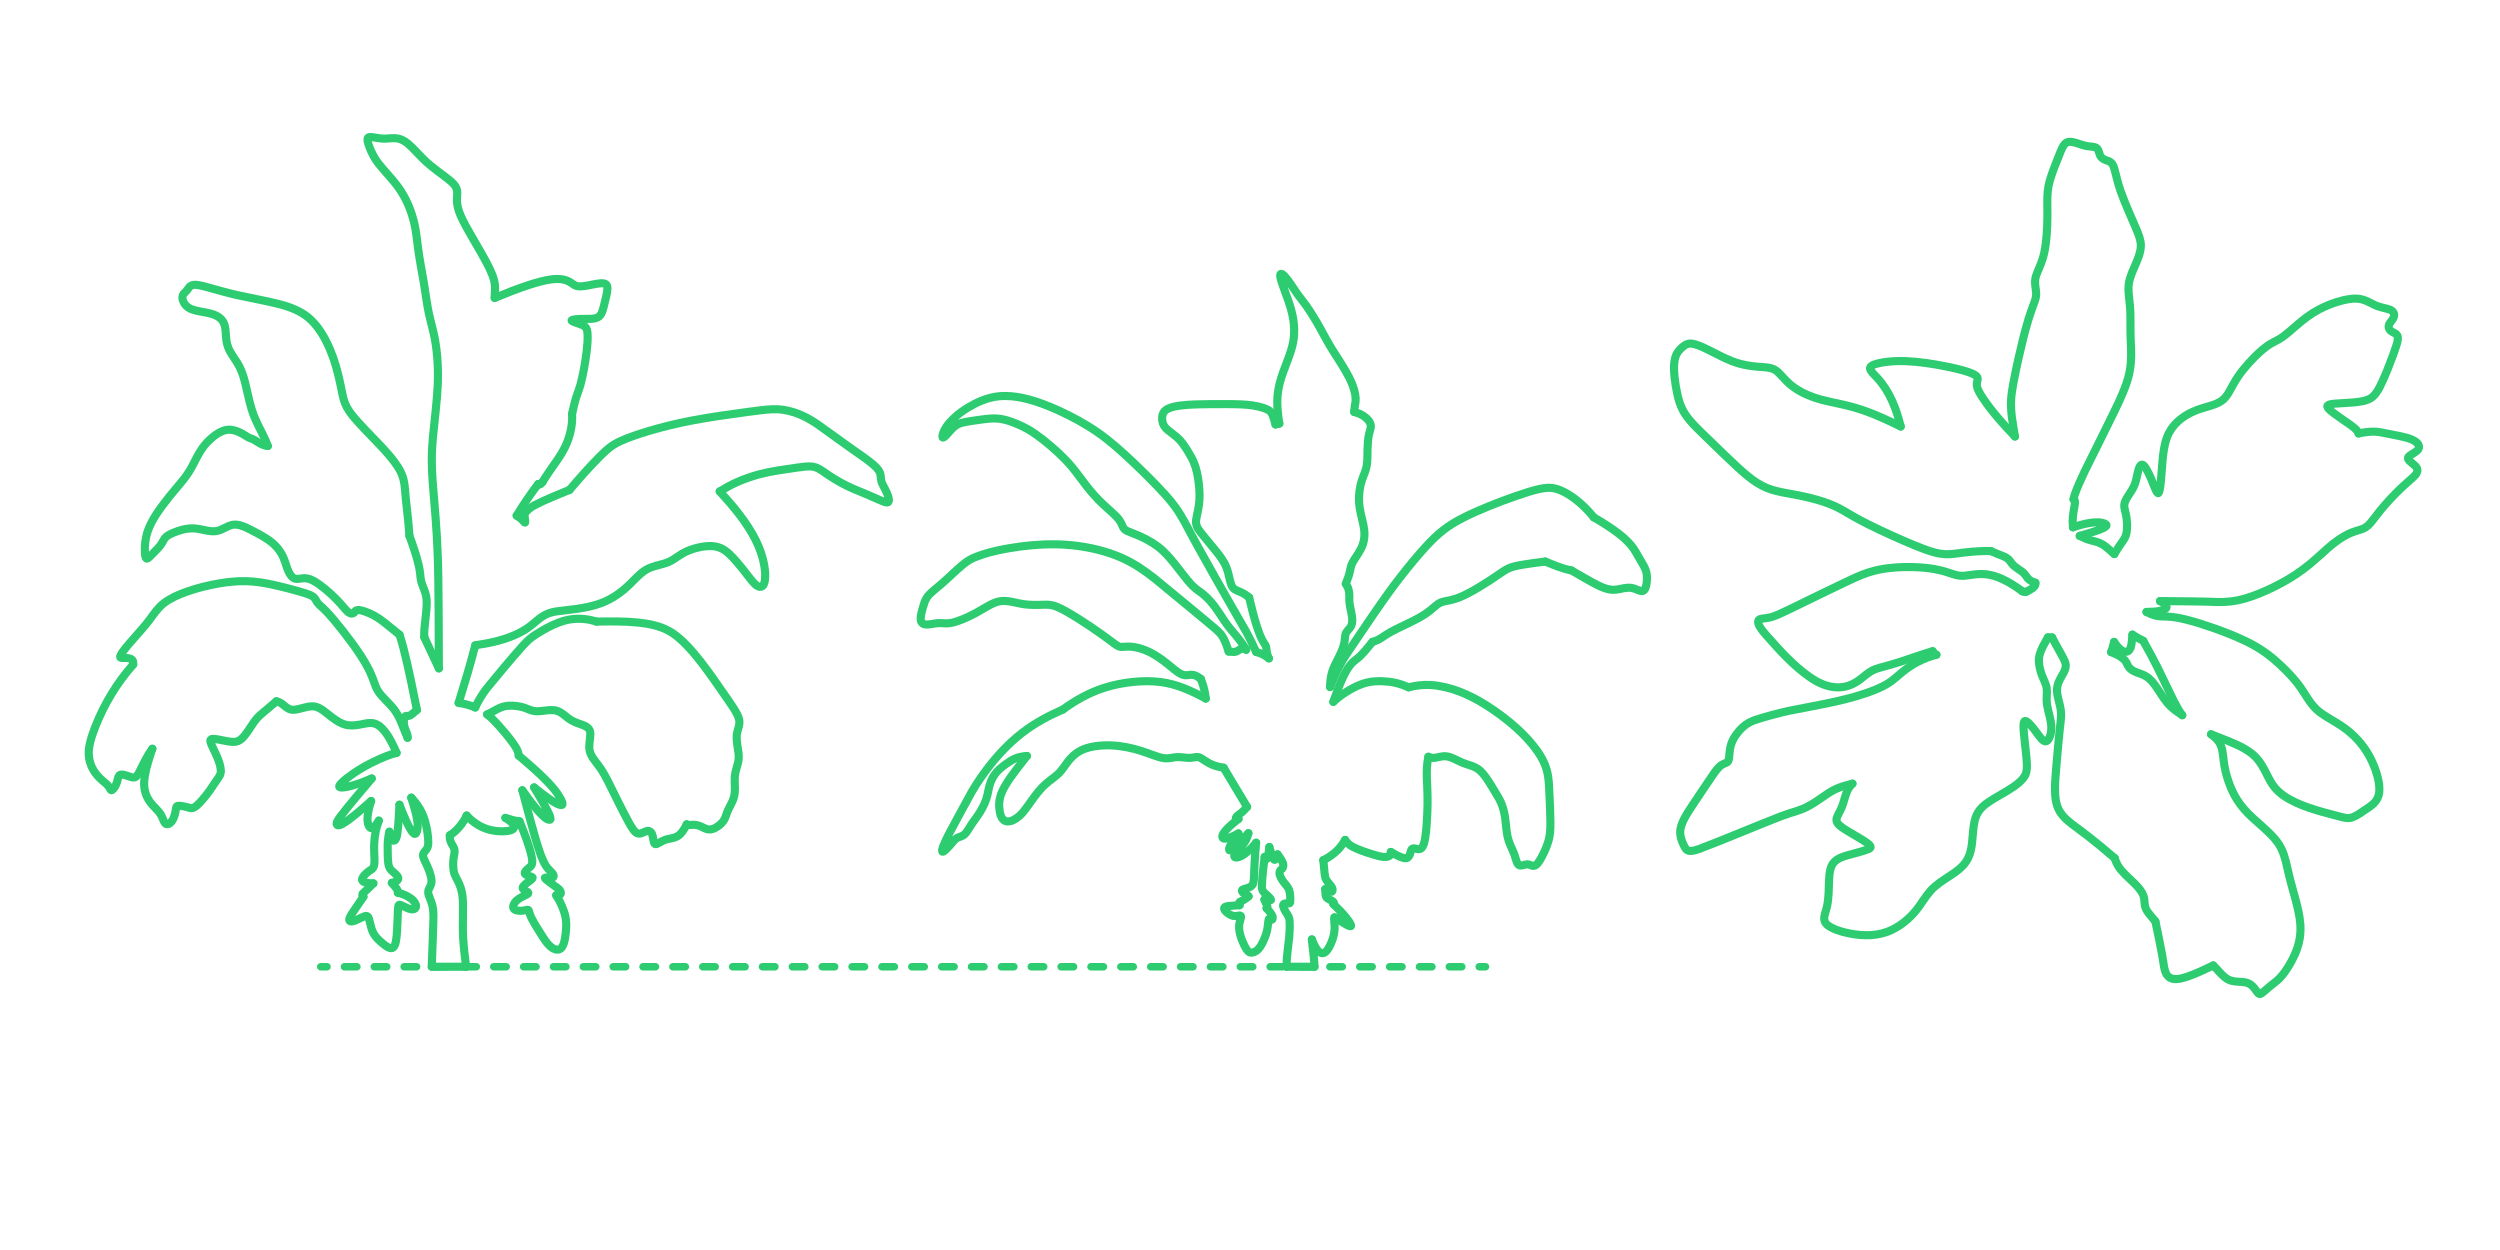 <?xml version="1.0" encoding="UTF-8"?>
<svg xmlns="http://www.w3.org/2000/svg" width="1000" height="500" version="1.1" viewBox="0 0 1000 500">
  <!-- Generator: Adobe Illustrator 29.7.1, SVG Export Plug-In . SVG Version: 2.1.1 Build 8)  -->
  <g id="FILL-BACKGROUND">
    <rect x="0" y="0" width="1000" height="500" fill="#fff"/>
  </g>
  <g id="_x32_D_x24_AG-DIAGRAM">
    <g id="POLYLINE">
      <g>
        <line x1="128.306" y1="386.703" x2="130.806" y2="386.703" fill="none" stroke="#2ecc71" stroke-linecap="round" stroke-linejoin="round" stroke-width="3"/>
        <line x1="137.774" y1="386.703" x2="588.212" y2="386.703" fill="none" stroke="#2ecc71" stroke-dasharray="4.977 6.968" stroke-linecap="round" stroke-linejoin="round" stroke-width="3"/>
        <line x1="591.696" y1="386.703" x2="594.196" y2="386.703" fill="none" stroke="#2ecc71" stroke-linecap="round" stroke-linejoin="round" stroke-width="3"/>
      </g>
    </g>
  </g>
  <g id="_x32_D_x24_AG-OUTLINE">
    <g id="POLYLINE1" data-name="POLYLINE">
      <path d="M845.621,256.758c-.278,1.387-.662,2.77-1.178,4.087" fill="none" stroke="#2ecc71" stroke-linecap="round" stroke-linejoin="round" stroke-width="3.25"/>
    </g>
    <g id="POLYLINE2" data-name="POLYLINE">
      <path d="M852.971,253.856l-.207,2.448c-.104.959-.218,1.948-.556,2.857-.165.432-.396.857-.752,1.16-.203.173-.447.301-.707.362-.274.066-.562.061-.837.006-.675-.138-1.27-.528-1.794-.962-.99-.839-1.784-1.893-2.496-2.97" fill="none" stroke="#2ecc71" stroke-linecap="round" stroke-linejoin="round" stroke-width="3.25"/>
    </g>
    <g id="POLYLINE3" data-name="POLYLINE">
      <path d="M857.293,256.331c-1.467-.721-2.944-1.595-4.322-2.475" fill="none" stroke="#2ecc71" stroke-linecap="round" stroke-linejoin="round" stroke-width="3.25"/>
    </g>
    <g id="POLYLINE4" data-name="POLYLINE">
      <path d="M872.902,286.088c-1.234-1.67-2.272-3.546-3.227-5.388-1.717-3.371-4.859-10.124-6.557-13.485-1.761-3.504-3.871-7.495-5.825-10.884" fill="none" stroke="#2ecc71" stroke-linecap="round" stroke-linejoin="round" stroke-width="3.25"/>
    </g>
    <g id="POLYLINE5" data-name="POLYLINE">
      <path d="M844.443,260.845c1.354.537,2.712,1.143,3.926,1.953.696.469,1.355,1.022,1.845,1.709.421.564.656,1.262,1.002,1.865.314.537.733,1.013,1.222,1.397.704.555,1.534.931,2.37,1.242,1.161.417,2.431.812,3.492,1.451,1.865,1.067,3.181,2.83,4.378,4.569l2.58,3.878c.886,1.308,1.865,2.588,3.014,3.678,1.365,1.321,3.061,2.436,4.631,3.501" fill="none" stroke="#2ecc71" stroke-linecap="round" stroke-linejoin="round" stroke-width="3.25"/>
    </g>
    <g id="POLYLINE6" data-name="POLYLINE">
      <path d="M556.315,340.787c1.512.84,3.071,1.776,4.725,2.3.498.144,1.031.262,1.547.156.894-.194,1.258-1.157,1.505-1.937.162-.479.284-1.125.562-1.548.087-.129.201-.244.34-.317.204-.109.444-.117.67-.093.657.072,1.327.386,1.996.319.255-.025.503-.112.715-.255.282-.189.501-.46.675-.749.249-.415.42-.877.558-1.34.218-.744.366-1.536.49-2.301.49-3.183.67-6.57.817-9.788.236-4.5.053-9.436-.183-13.947-.092-2.863-.005-5.782.62-8.586" fill="none" stroke="#2ecc71" stroke-linecap="round" stroke-linejoin="round" stroke-width="3.25"/>
    </g>
    <g id="POLYLINE7" data-name="POLYLINE">
      <path d="M538.059,335.972c.35.577.783,1.108,1.286,1.559.539.486,1.16.881,1.8,1.218,2.431,1.237,5.089,2.122,7.692,2.921,1.381.401,2.827.862,4.25,1.07.979.135,2.124.116,2.911-.561.204-.181.364-.422.413-.693.045-.235-.001-.48-.095-.698" fill="none" stroke="#2ecc71" stroke-linecap="round" stroke-linejoin="round" stroke-width="3.25"/>
    </g>
    <g id="POLYLINE8" data-name="POLYLINE">
      <path d="M529.331,344.072c2.099-1.043,4.078-2.408,5.736-4.068,1.18-1.19,2.151-2.586,2.991-4.032" fill="none" stroke="#2ecc71" stroke-linecap="round" stroke-linejoin="round" stroke-width="3.25"/>
    </g>
    <g id="POLYLINE9" data-name="POLYLINE">
      <path d="M530.097,355.644c.828.101,1.424.715,2.146,1.025.122.046.259.078.387.041.214-.059.332-.276.378-.48.129-.601-.16-1.193-.487-1.681-.58-.886-1.48-1.669-2.006-2.592-.451-.778-.575-1.692-.671-2.572l-.513-5.314" fill="none" stroke="#2ecc71" stroke-linecap="round" stroke-linejoin="round" stroke-width="3.25"/>
    </g>
    <g id="POLYLINE10" data-name="POLYLINE">
      <path d="M533.328,361.605c.106-.079.21-.179.241-.311.031-.128-.017-.261-.085-.369-.231-.347-.635-.583-.996-.776-.472-.246-1.048-.481-1.485-.784-.159-.111-.311-.238-.428-.394-.106-.139-.178-.301-.227-.467-.218-.809-.188-2.022-.25-2.86" fill="none" stroke="#2ecc71" stroke-linecap="round" stroke-linejoin="round" stroke-width="3.25"/>
    </g>
    <g id="POLYLINE11" data-name="POLYLINE">
      <path d="M524.755,375.774c.526,1.292,1.084,2.616,1.845,3.789.41.611.902,1.213,1.575,1.543,1.67.794,2.87-1.134,3.556-2.381,1.006-1.899,1.761-3.97,2.023-6.11.09-.756.113-1.529.08-2.289-.025-.813-.178-2.033-.197-2.848.002-.185-.003-.404.077-.545l.002-.004.002-.003.002-.003.002-.003.002-.003.002-.003.002-.003.003-.003.003-.003.003-.003.003-.003.003-.003.003-.003.003-.002.003-.002.003-.002.003-.002.003-.002.003-.002.003-.002.003-.002.003-.002.003-.002.003-.002.003-.002.003-.002h.003s.003-.003.003-.003h.003s.003-.002.003-.002h.003s.003-.002.003-.002h.003s.004-.002.004-.002h.004s.004-.002.004-.002h.004s.004-.001.004-.001h.004s.004,0,.004,0h.004s.004,0,.004,0h.004s.004,0,.004,0h.004s.004,0,.004,0h.004c.135.01.262.095.376.164,1.29.92,2.41,1.734,3.813,2.547.578.325,1.239.728,1.878.901.102.023.21.042.313.017h.005s.005-.003.005-.003l.005-.002.005-.002.005-.002.005-.002.005-.002.005-.002.004-.002.004-.002.004-.002.004-.002.004-.002.004-.002.004-.002.004-.003.004-.003.004-.003.004-.003.004-.003.003-.003.003-.003.003-.003.003-.003.003-.003.003-.003.003-.003.003-.003.003-.004.003-.004.003-.004.003-.004.002-.004.002-.004.002-.004.002-.004.002-.004.002-.004.002-.004.002-.004.002-.004.002-.005.002-.005.002-.005v-.005s.003-.005.003-.005v-.005s.003-.005.003-.005v-.005s.002-.005.002-.005v-.005c.029-.199-.079-.437-.159-.617-.439-.898-1.051-1.712-1.665-2.496-1.583-1.977-3.427-3.835-5.246-5.595" fill="none" stroke="#2ecc71" stroke-linecap="round" stroke-linejoin="round" stroke-width="3.25"/>
    </g>
    <g id="POLYLINE12" data-name="POLYLINE">
      <path d="M525.803,386.703c-.106-3.584-.756-7.356-1.047-10.929" fill="none" stroke="#2ecc71" stroke-linecap="round" stroke-linejoin="round" stroke-width="3.25"/>
    </g>
    <g id="POLYLINE13" data-name="POLYLINE">
      <line x1="514.59" y1="386.703" x2="525.803" y2="386.703" fill="none" stroke="#2ecc71" stroke-linecap="round" stroke-linejoin="round" stroke-width="3.25"/>
    </g>
    <g id="POLYLINE14" data-name="POLYLINE">
      <path d="M511.02,341.751c.514.682,1.031,1.401,1.472,2.133.264.445.517.908.683,1.399.084.252.142.517.141.783-.01.326-.053.668-.169.974-.15.406-.496.613-.799.89-.182.166-.341.362-.434.591-.118.283-.141.597-.109.899.037.35.143.692.271,1.019.203.514.467,1.014.754,1.486.424.727,1.098,1.505,1.646,2.15.43.514.815,1.077,1.068,1.7.356.854.47,1.789.529,2.705.037.742.075,1.659.002,2.392-.023.151-.063.32-.199.409-.058.038-.126.058-.194.07-.285.044-.667,0-.956-.008-.355-.01-.731-.017-1.059.138-.125.06-.238.15-.313.268-.075.117-.11.255-.117.393-.012.235.047.468.118.691.382,1.117,1.066,2.142,1.694,3.135.211.342.412.699.54,1.081.13.386.193.795.231,1.199.142,2.182.067,4.42-.136,6.596-.37,3.699-1.086,8.149-1.095,11.857" fill="none" stroke="#2ecc71" stroke-linecap="round" stroke-linejoin="round" stroke-width="3.25"/>
    </g>
    <g id="POLYLINE15" data-name="POLYLINE">
      <path d="M507.728,338.816c.454,1.453.885,3.085,1.523,4.463.1.194.205.394.366.545.077.071.177.123.283.118.101-.002.194-.051.268-.117.136-.121.23-.284.312-.445.249-.514.398-1.078.539-1.63" fill="none" stroke="#2ecc71" stroke-linecap="round" stroke-linejoin="round" stroke-width="3.25"/>
    </g>
    <g id="POLYLINE16" data-name="POLYLINE">
      <path d="M505.86,342.765c.152.235.311.474.522.66.069.058.148.112.239.126h.005s.005.001.005.001h.005s.005,0,.005,0h.005s.005,0,.005,0h.005s.005,0,.005,0h.004s.004,0,.004,0h.004s.004,0,.004,0h.004s.004,0,.004,0h.004s.004-.001.004-.001h.004s.004-.002.004-.002h.004s.004-.002.004-.002h.004s.004-.002.004-.002h.004s.004-.003.004-.003h.004s.004-.003.004-.003l.004-.002.004-.002.004-.002.004-.002.004-.002.004-.002.004-.002c.131-.073.199-.223.256-.355.079-.197.133-.408.18-.614.241-1.141.38-2.579.528-3.741" fill="none" stroke="#2ecc71" stroke-linecap="round" stroke-linejoin="round" stroke-width="3.25"/>
    </g>
    <g id="POLYLINE17" data-name="POLYLINE">
      <path d="M505.773,359.818c.546.086,1.365.266,1.911.313.126.01.256.016.382.003.089-.011.185-.027.254-.089l.003-.002.002-.002.002-.002.002-.002.002-.002.002-.003.002-.003.002-.003.002-.003.002-.003.002-.003.002-.003.002-.003.002-.003.002-.003.002-.003.002-.003.002-.003v-.003s.003-.003.003-.003v-.003s.003-.003.003-.003v-.003s.002-.003.002-.003v-.003s.002-.003.002-.003v-.003s.002-.003.002-.003v-.003s.002-.003.002-.003v-.003s.002-.003.002-.003v-.003s.001-.003.001-.003c.014-.11-.037-.215-.086-.31-.091-.167-.212-.321-.335-.466-.556-.657-1.351-1.253-1.981-1.839-.456-.427-.9-.914-1.076-1.528-.113-.379-.139-.782-.142-1.176.097-3.741.675-8.128,1.106-11.862" fill="none" stroke="#2ecc71" stroke-linecap="round" stroke-linejoin="round" stroke-width="3.25"/>
    </g>
    <g id="POLYLINE18" data-name="POLYLINE">
      <path d="M506.627,363.281c.202-.185.387-.421.329-.711-.027-.143-.09-.278-.152-.409-.384-.752-.754-1.545-1.031-2.342" fill="none" stroke="#2ecc71" stroke-linecap="round" stroke-linejoin="round" stroke-width="3.25"/>
    </g>
    <g id="POLYLINE19" data-name="POLYLINE">
      <path d="M495.843,362.087l-3.662.255c-.437.04-.92.083-1.351.162-.212.04-.427.089-.627.172-.181.076-.358.188-.462.359-.085.136-.109.303-.086.46.045.301.213.568.396.805.387.485.882.878,1.396,1.219.569.366,1.185.688,1.85.832.47.101.958.09,1.431.014l.676-.118c.241-.035.497-.079.735-.006.103.033.193.105.237.205.039.086.049.183.047.277-.007.209-.063.42-.115.622-.278.985-.609,2.026-.654,3.053-.093,1.856.409,3.691,1.049,5.417.51,1.328,1.105,2.657,1.879,3.853.287.427.604.859,1.04,1.145.173.112.367.193.57.228.234.042.475.025.708-.013.525-.086,1.031-.281,1.478-.569,1.291-.84,2.074-2.25,2.758-3.59.633-1.29,1.166-2.652,1.525-4.043.36-1.337.515-2.812.666-4.189.048-.328.079-.7.22-1.002.028-.053.063-.106.114-.139.047-.032.106-.039.161-.03.246.047.478.27.705.377.065.031.136.055.209.047.064-.007.121-.043.161-.091.092-.113.126-.262.153-.403.056-.315.052-.593-.056-.897-.137-.391-.362-.747-.595-1.087-.526-.751-1.151-1.456-1.771-2.13" fill="none" stroke="#2ecc71" stroke-linecap="round" stroke-linejoin="round" stroke-width="3.25"/>
    </g>
    <g id="POLYLINE20" data-name="POLYLINE">
      <path d="M499.433,358.524c-.615.596-1.314,1.113-2.07,1.516-.412.23-.989.456-1.391.703-.085.055-.167.118-.234.196-.125.142-.181.336-.161.524.023.229.131.441.266.623" fill="none" stroke="#2ecc71" stroke-linecap="round" stroke-linejoin="round" stroke-width="3.25"/>
    </g>
    <g id="POLYLINE21" data-name="POLYLINE">
      <path d="M502.439,337.096c-.244,2.79-.503,6.152-.646,8.939-.068,1.238-.153,5.213-.325,6.368-.076.523-.184,1.063-.471,1.516-.493.775-1.411,1.105-2.252,1.354-.524.164-1.241.303-1.708.593-.101.067-.197.151-.243.266-.044.108-.038.23-.005.34.087.271.288.489.5.67.354.309.844.471,1.257.682.353.175.619.417.886.702" fill="none" stroke="#2ecc71" stroke-linecap="round" stroke-linejoin="round" stroke-width="3.25"/>
    </g>
    <g id="POLYLINE22" data-name="POLYLINE">
      <path d="M499.354,333.287c-.388,1.698-1.128,3.331-2.264,4.661-.925,1.111-2.126,2.02-2.921,3.239-.162.249-.313.513-.407.796-.059.182-.099.38-.052.569.031.129.115.243.227.315.293.185.685.162,1.014.11,1.268-.236,2.384-1.016,3.392-1.784,1.512-1.196,2.922-2.567,4.098-4.098" fill="none" stroke="#2ecc71" stroke-linecap="round" stroke-linejoin="round" stroke-width="3.25"/>
    </g>
    <g id="POLYLINE23" data-name="POLYLINE">
      <path d="M495.375,333.37c-1.086,1.392-2.236,2.829-3.046,4.402-.259.507-.509,1.033-.648,1.586-.041.184-.088.413-.019.593l.002.005.002.005.002.005.002.005.003.005.003.005.003.005.003.005.003.005.003.004.003.004.003.004.003.004.003.004.003.004.003.004.003.004.004.004.004.004.004.004.004.004.004.003.004.003.004.003.004.003.004.003.004.003.004.003.004.003.004.003.004.003.005.003.005.002.005.002.005.002.005.002.005.002.005.002.005.002.005.002.005.002.005.002.005.002h.005s.005.003.005.003h.006s.006.002.006.002c.189.032.395-.059.563-.137.598-.301,1.129-.733,1.646-1.155,1.937-1.612,3.646-3.628,5.299-5.525" fill="none" stroke="#2ecc71" stroke-linecap="round" stroke-linejoin="round" stroke-width="3.25"/>
    </g>
    <g id="POLYLINE24" data-name="POLYLINE">
      <path d="M495.404,327.544c-1.513,1.202-3.087,2.491-4.442,3.866-.587.606-1.168,1.243-1.61,1.965-.23.391-.446.828-.429,1.293.01.192.068.389.201.532.269.286.701.297,1.067.268.61-.06,1.203-.256,1.775-.468,1.166-.445,2.313-1.034,3.408-1.63" fill="none" stroke="#2ecc71" stroke-linecap="round" stroke-linejoin="round" stroke-width="3.25"/>
    </g>
    <g id="POLYLINE25" data-name="POLYLINE">
      <path d="M498.838,322.768c-.804.93-1.66,1.855-2.649,2.591-.525.412-1.248.875-1.653,1.407-.083.111-.161.231-.204.365-.025.08-.037.17-.004.25l.002.004.002.004.002.004.002.004.002.004.002.004.002.004.002.004.002.004.002.004.002.004.002.004.003.004.003.004.003.004.003.003c.062.077.161.112.255.131.26.046.528.01.786-.027" fill="none" stroke="#2ecc71" stroke-linecap="round" stroke-linejoin="round" stroke-width="3.25"/>
    </g>
    <g id="POLYLINE26" data-name="POLYLINE">
      <line x1="489.453" y1="307.081" x2="498.838" y2="322.768" fill="none" stroke="#2ecc71" stroke-linecap="round" stroke-linejoin="round" stroke-width="3.25"/>
    </g>
    <g id="POLYLINE27" data-name="POLYLINE">
      <path d="M410.753,302.387c-2.745,3.611-6.237,7.778-8.548,11.653-.583.978-1.125,2.006-1.546,3.064-.484,1.206-.829,2.479-.947,3.776-.115,1.243-.019,2.506.182,3.736.177.997.448,2.02,1.064,2.842.335.445.792.808,1.325.982.591.198,1.235.169,1.835.024.868-.213,1.671-.644,2.408-1.14.871-.596,1.677-1.299,2.376-2.091,1.584-1.816,3.275-4.447,4.735-6.373,1.037-1.384,2.151-2.792,3.359-4.032.793-.813,1.682-1.584,2.572-2.291l2.379-1.84c.697-.551,1.389-1.15,1.984-1.81.886-.948,2.07-2.678,2.848-3.737,1.03-1.397,2.214-2.712,3.617-3.743,1.214-.902,2.582-1.594,4.016-2.071,2.272-.748,4.681-1.063,7.064-1.169,4.178-.179,8.387.399,12.427,1.455,3.111.762,6.758,2.312,9.805,3.242.708.203,1.443.378,2.178.441.54.048,1.09.039,1.629-.014.814-.075,1.751-.284,2.562-.381,1.421-.186,3.054.064,4.475.191.657.056,1.333.099,1.989.024.646-.065,1.368-.269,2.016-.315.416-.03.839.02,1.231.164.255.092.5.222.734.358.973.595,1.998,1.358,3.005,1.894,1.823,1.019,3.869,1.572,5.929,1.856" fill="none" stroke="#2ecc71" stroke-linecap="round" stroke-linejoin="round" stroke-width="3.25"/>
    </g>
    <g id="POLYLINE28" data-name="POLYLINE">
      <path d="M425.158,283.809c-5.744,2.479-11.328,5.496-16.29,9.326-6.426,4.963-11.841,11.191-16.478,17.828-1.29,1.861-2.577,3.855-3.71,5.815-.835,1.402-7.977,14.739-8.927,16.474-.834,1.617-1.718,3.336-2.386,5.026-.201.527-.398,1.071-.497,1.628-.03.199-.067.454.018.642l.003.005.003.005.003.005.003.005.003.005.003.005.003.004.003.004.003.004.003.004.003.004.003.004.003.004.003.004.003.004.004.004.004.003.004.003.004.003.004.003.004.003.004.003.004.003.004.003.004.003.004.003.004.002.004.002.004.002.004.002.004.002.005.002.005.002.005.002.005.002.005.002h.005s.005.003.005.003h.005s.005.002.005.002h.005s.005.002.005.002h.005s.005.001.005.001h.005s.005.001.005.001h.006s.006,0,.006,0h.006s.006,0,.006,0h.006s.006,0,.006,0c.166-.011.314-.105.451-.193.306-.206.587-.463.856-.716,1.013-.965,2.025-2.192,2.922-3.273.422-.493.878-.984,1.454-1.296.723-.384,1.582-.555,2.296-.958.605-.32,1.093-.818,1.497-1.363.795-1.071,1.533-2.479,2.301-3.568.942-1.353,2.165-2.926,3.025-4.326,1.4-2.269,2.59-4.724,3.129-7.349.27-1.235.549-2.864.956-4.044.41-1.249.97-2.46,1.704-3.552,1.19-1.783,2.893-3.152,4.618-4.39,1.185-.843,2.418-1.707,3.771-2.257,1.476-.616,3.073-.907,4.664-1.005" fill="none" stroke="#2ecc71" stroke-linecap="round" stroke-linejoin="round" stroke-width="3.25"/>
    </g>
    <g id="POLYLINE29" data-name="POLYLINE">
      <path d="M482.305,279.419c-5.58-3.03-11.518-5.751-17.869-6.583-3.696-.499-7.473-.441-11.179-.074-3.954.404-7.9,1.181-11.685,2.403-5.915,1.897-11.417,4.981-16.414,8.643" fill="none" stroke="#2ecc71" stroke-linecap="round" stroke-linejoin="round" stroke-width="3.25"/>
    </g>
    <g id="POLYLINE30" data-name="POLYLINE">
      <path d="M480.341,271.585l.526,1.451c.752,2.082,1.216,4.182,1.438,6.383" fill="none" stroke="#2ecc71" stroke-linecap="round" stroke-linejoin="round" stroke-width="3.25"/>
    </g>
    <g id="POLYLINE31" data-name="POLYLINE">
      <path d="M491.47,260.609c-.441-1.313-.89-2.702-1.443-3.967-.369-.846-.783-1.685-1.317-2.44-.582-.835-1.326-1.567-2.069-2.258-1.272-1.214-23.128-19.176-24.745-20.5-1.94-1.533-4.038-3.096-6.112-4.434-2.22-1.438-4.592-2.756-7.006-3.838-3.092-1.384-6.376-2.462-9.662-3.28-5.581-1.38-11.359-2.092-17.106-2.169-6.226-.073-12.53.554-18.661,1.615-2.516.446-5.131.963-7.598,1.631-1.694.445-3.48,1.087-5.126,1.686-1.033.382-2.061.846-3.001,1.423-.976.588-1.899,1.302-2.774,2.029-2.396,1.996-5.82,5.365-8.188,7.391-1.18,1.02-3.802,3.131-4.851,4.212-.45.462-.867.967-1.202,1.519-.371.604-.647,1.27-.88,1.938-.315.918-.62,1.927-.872,2.865-.279,1.084-.543,2.202-.574,3.325-.007.416.024.844.175,1.235.117.307.318.584.586.777.261.19.571.301.885.363.509.099,1.038.085,1.552.04,1.617-.155,3.354-.646,4.987-.53,1.028.066,2.134.163,3.154.039,1.106-.116,2.198-.414,3.25-.765,2.615-.89,5.169-2.095,7.602-3.4,1.696-.907,4.113-2.434,5.825-3.301,1.238-.625,2.552-1.162,3.934-1.351,1.631-.223,3.294.025,4.896.344l2.833.598c2.418.506,4.933.607,7.397.549,1.55-.024,3.539-.192,5.05.063.874.145,1.725.437,2.541.777,1.134.475,2.272,1.067,3.348,1.66,6.769,3.847,13.402,8.445,19.618,13.133.464.336.948.686,1.471.922.382.175.802.263,1.222.265.94-.007,1.981-.178,2.932-.143,1.538.036,3.069.332,4.546.75,2.732.769,5.267,2.141,7.604,3.732,1.897,1.26,4.396,3.363,6.181,4.8.943.727,1.91,1.498,3.038,1.915.405.148.833.24,1.263.262.517.031,1.065-.045,1.577-.118.56-.084,1.141-.11,1.696.02,1.089.25,2.035.904,2.895,1.593" fill="none" stroke="#2ecc71" stroke-linecap="round" stroke-linejoin="round" stroke-width="3.25"/>
    </g>
    <g id="POLYLINE32" data-name="POLYLINE">
      <path d="M498.441,259.899l-.57-.233c-.335-.131-.693-.25-1.057-.212-.235.024-.459.114-.668.22-.592.299-1.152.779-1.788.987-.25.081-.515.115-.778.12-.559.017-1.547-.123-2.111-.173" fill="none" stroke="#2ecc71" stroke-linecap="round" stroke-linejoin="round" stroke-width="3.25"/>
    </g>
    <g id="POLYLINE33" data-name="POLYLINE">
      <path d="M502.461,260.787c-1.164-2.571-2.468-5.35-3.823-7.821-7.262-12.635-18.142-31.515-24.861-44.301-1.089-1.921-2.243-3.901-3.533-5.684-1.227-1.72-2.646-3.418-4.056-4.991-4.118-4.544-8.728-9.081-13.174-13.308-4.378-4.109-8.967-8.273-13.898-11.704-4.957-3.454-10.368-6.359-15.859-8.866-3.862-1.742-7.899-3.338-12.001-4.413-2.891-.753-5.878-1.265-8.871-1.303-2.053-.028-4.127.189-6.121.688-2.229.553-4.384,1.439-6.431,2.474-3.706,1.91-7.235,4.332-9.996,7.481-.876,1.013-1.672,2.122-2.237,3.341-.261.573-.492,1.176-.596,1.799-.026.177-.048.361-.027.54.009.07.024.142.062.204l.003.004.003.004.003.004.003.004.003.004.003.004.003.003.003.003.003.003.003.003.003.003.003.003.003.003.003.003.003.003.003.003.003.003.003.003.003.002.003.002.003.002.003.002.003.002.004.002.004.002.004.002.004.002.004.002.004.002.004.002h.004s.004.003.004.003h.004s.004.002.004.002h.004s.004.002.004.002h.004s.004.002.004.002h.004s.004.002.004.002h.004s.004.001.004.001h.004s.004,0,.004,0h.004s.004,0,.004,0h.004s.005,0,.005,0c.075,0,.146-.028.212-.059.249-.129.462-.326.667-.516,1.407-1.367,2.673-3.209,4.32-4.306.704-.471,1.504-.787,2.319-1.008,2.299-.617,5.423-.954,7.799-1.309,2.389-.321,4.909-.645,7.309-.312,2.313.31,4.553,1.089,6.706,1.969,1.61.659,3.232,1.423,4.736,2.299,2.077,1.204,4.081,2.659,5.966,4.142,4.13,3.297,8.149,6.859,11.545,10.921,1.996,2.376,4.144,5.499,6.084,7.923,1.95,2.457,4.089,4.854,6.388,6.99,1.641,1.555,4.882,4.261,6.247,6.008.289.373.554.772.782,1.185.251.44.549,1.141.758,1.609.18.392.391.78.7,1.086.369.368.836.623,1.302.846,1.662.739,3.829,1.46,5.513,2.28,3.051,1.425,6.009,3.167,8.48,5.472,4.128,3.814,7.521,9.196,11.271,13.363.552.599,1.153,1.185,1.778,1.708.663.562,1.658,1.255,2.349,1.762,2.795,2.092,5.061,4.847,6.976,7.747,1.463,2.214,3.223,4.993,4.933,6.998,2.163,2.532,4.454,5.174,6.09,8.085" fill="none" stroke="#2ecc71" stroke-linecap="round" stroke-linejoin="round" stroke-width="3.25"/>
    </g>
    <g id="POLYLINE34" data-name="POLYLINE">
      <path d="M507.562,263.358c-1.473-1.232-3.242-2.1-5.101-2.571" fill="none" stroke="#2ecc71" stroke-linecap="round" stroke-linejoin="round" stroke-width="3.25"/>
    </g>
    <g id="POLYLINE35" data-name="POLYLINE">
      <path d="M499.667,239.026c.871,3.71,1.879,7.809,3.046,11.422.56,1.714,1.179,3.486,1.96,5.11.237.489.5.981.796,1.436.238.368.574.818.762,1.213.18.362.274.761.313,1.162.062.674.128,1.403.3,2.057.167.667.418,1.315.72,1.932" fill="none" stroke="#2ecc71" stroke-linecap="round" stroke-linejoin="round" stroke-width="3.25"/>
    </g>
    <g id="POLYLINE36" data-name="POLYLINE">
      <path d="M510.198,169.778c-.34-1.205-.701-2.62-1.183-3.769-.207-.483-.46-.96-.826-1.342-.287-.304-.642-.538-1.009-.734-.662-.354-1.382-.623-2.096-.852-2.652-.832-5.461-1.16-8.228-1.307-3.561-.184-8.322-.126-11.9-.131-4.081.057-8.552.058-12.594.546-1.698.225-3.434.503-5.006,1.213-.833.381-1.613.96-2.043,1.786-.52.981-.525,2.144-.377,3.219.095.639.302,1.264.629,1.822.371.644.886,1.195,1.444,1.681,1.4,1.201,3.179,2.363,4.485,3.666,1.129,1.113,2.068,2.424,2.917,3.758.683,1.092,1.56,2.535,2.18,3.659,1.376,2.475,2.133,5.248,2.59,8.029.471,2.889.732,5.868.597,8.795-.068,1.374-.267,2.769-.536,4.117-.211,1.093-.64,2.796-.778,3.902-.104.797-.076,1.624.177,2.391.302.943.89,1.767,1.488,2.545l.491.622c1.134,1.405,6.301,7.609,7.246,8.929.68.922,1.335,1.9,1.881,2.906.458.842.855,1.732,1.151,2.644.631,1.871.895,3.994,1.556,5.856.184.49.411.977.747,1.383.712.878,2.005,1.256,3.002,1.708,1.262.543,2.447,1.28,3.466,2.203" fill="none" stroke="#2ecc71" stroke-linecap="round" stroke-linejoin="round" stroke-width="3.25"/>
    </g>
    <g id="POLYLINE37" data-name="POLYLINE">
      <path d="M511.723,169.42c-.493.097-1.041.226-1.525.358" fill="none" stroke="#2ecc71" stroke-linecap="round" stroke-linejoin="round" stroke-width="3.25"/>
    </g>
    <g id="POLYLINE38" data-name="POLYLINE">
      <path d="M541.662,164.777c.058-1.065.245-2.27.444-3.322.117-.701.178-1.42.148-2.131-.039-1.016-.237-2.031-.5-3.011-.499-1.834-1.239-3.608-2.083-5.309-1.559-3.175-4.6-7.713-6.507-10.757-1.695-2.647-3.769-6.494-5.288-9.286-1.734-3.111-3.65-6.258-5.723-9.155-1.022-1.403-2.355-2.984-3.336-4.413-1.491-2.117-3.116-4.839-4.83-6.775-.304-.326-.626-.651-1.004-.892-.136-.083-.283-.159-.443-.178h-.009s-.009-.002-.009-.002h-.009s-.009,0-.009,0h-.009s-.009,0-.009,0h-.009s-.009,0-.009,0h-.009s-.009.001-.009.001h-.009s-.008.002-.008.002h-.008s-.008.003-.008.003l-.008.002-.008.002-.008.002-.008.002-.008.002-.008.003-.008.003-.007.003-.007.003-.007.003-.007.003-.007.004-.007.004-.007.004-.007.004-.007.004-.007.005-.007.005-.006.005-.006.005-.006.005-.006.006-.006.006-.006.006-.006.006-.006.006-.006.007-.006.007-.005.007-.005.007-.005.007-.005.007-.005.008-.005.008-.005.008-.005.008-.005.008-.004.009-.004.009-.004.009c-.096.222-.087.472-.072.709.033.397.123.796.222,1.182.274,1.03.742,2.332,1.105,3.349,1.181,3.299,2.792,7.364,3.504,10.766.581,2.63.855,5.347.699,8.04-.111,2.101-.535,4.187-1.149,6.197-.666,2.308-2.471,6.695-3.267,8.99-.945,2.697-1.767,5.498-2.099,8.344-.477,4.017-.013,8.104.613,12.079" fill="none" stroke="#2ecc71" stroke-linecap="round" stroke-linejoin="round" stroke-width="3.25"/>
    </g>
    <g id="POLYLINE39" data-name="POLYLINE">
      <path d="M538.315,233.514l.969-2.622c.257-.714.496-1.471.648-2.215.201-.986.391-2.111.794-3.032.518-1.258,1.819-3.04,2.551-4.202.774-1.22,1.492-2.507,1.921-3.892.573-1.789.694-3.705.486-5.566-.35-2.993-1.425-6.045-1.846-9.028-.412-2.844-.289-5.77.303-8.58.363-1.821,1.151-3.756,1.814-5.492.333-.896.617-1.83.762-2.777.299-1.768.242-4.582.292-6.395.071-2.001.165-4.064.593-6.024.204-.965.619-1.971.71-2.958.027-.343.002-.691-.089-1.023-.124-.458-.356-.883-.627-1.27-.746-1.045-1.778-1.863-2.895-2.482-.951-.523-1.998-.879-3.038-1.179" fill="none" stroke="#2ecc71" stroke-linecap="round" stroke-linejoin="round" stroke-width="3.25"/>
    </g>
    <g id="POLYLINE40" data-name="POLYLINE">
      <path d="M532.031,274.81c.036-2.126.255-4.286.91-6.317.533-1.75,1.779-3.98,2.592-5.633.88-1.842,1.811-3.738,2.21-5.752.16-.791.214-1.803.303-2.608.033-.266.078-.538.151-.796.153-.566.504-1.053.879-1.495.528-.617,1.162-1.262,1.467-2.026.243-.586.34-1.224.36-1.855.028-.956-.112-1.923-.29-2.861l-.535-2.624c-.144-.761-.273-1.556-.328-2.328-.051-.596-.022-1.661-.019-2.269,0-.77-.066-1.55-.271-2.294-.235-.87-.646-1.69-1.146-2.438" fill="none" stroke="#2ecc71" stroke-linecap="round" stroke-linejoin="round" stroke-width="3.25"/>
    </g>
    <g id="POLYLINE41" data-name="POLYLINE">
      <path d="M637.524,206.941c-2.144-2.669-4.596-5.126-7.311-7.213-1.922-1.467-3.995-2.798-6.246-3.7-1.181-.472-2.433-.803-3.706-.879-1.199-.077-2.411.048-3.591.26-1.718.309-3.488.818-5.161,1.324-7.135,2.242-14.463,5.009-21.307,8.023-4.374,1.96-8.766,4.148-12.587,7.065-2.671,2.017-5.092,4.441-7.35,6.905-3.291,3.59-6.712,7.763-9.717,11.602-6.677,8.385-16.036,22.658-22.135,31.638,0,0-.407.615-.407.615,0,0-.407.635-.407.635-.18.292-.446.717-.619,1.015-1.961,3.33-3.491,7.003-4.947,10.576" fill="none" stroke="#2ecc71" stroke-linecap="round" stroke-linejoin="round" stroke-width="3.25"/>
    </g>
    <g id="POLYLINE42" data-name="POLYLINE">
      <path d="M628.563,228.162c2.666,1.507,7.907,4.648,10.585,5.944.869.427,1.782.841,2.697,1.16,1.049.365,2.151.608,3.263.642,2,.095,3.966-.708,5.949-.808.549-.03,1.108-.008,1.65.09.465.082.923.229,1.365.395l1.309.513c.348.129.706.254,1.074.309.205.03.418.037.62-.013.559-.137.893-.67,1.099-1.171.265-.655.391-1.363.491-2.06.137-1.001.182-2.026.08-3.032-.071-.694-.214-1.388-.446-2.047-.271-.773-.667-1.512-1.073-2.221-.809-1.343-2.177-3.685-2.913-5.031-.558-.972-1.205-1.91-1.925-2.769-1.465-1.751-3.208-3.273-5.007-4.671-3.082-2.375-6.492-4.499-9.857-6.45" fill="none" stroke="#2ecc71" stroke-linecap="round" stroke-linejoin="round" stroke-width="3.25"/>
    </g>
    <g id="POLYLINE43" data-name="POLYLINE">
      <path d="M618.121,224.62c3.333,1.361,6.891,2.907,10.442,3.542" fill="none" stroke="#2ecc71" stroke-linecap="round" stroke-linejoin="round" stroke-width="3.25"/>
    </g>
    <g id="POLYLINE44" data-name="POLYLINE">
      <path d="M549.004,256.739c.749-.178,1.48-.449,2.168-.794.911-.441,2.136-1.312,2.989-1.875,1.371-.899,2.877-1.717,4.347-2.443,3.565-1.735,8.327-3.849,11.593-6.029.626-.412,1.295-.885,1.883-1.349.513-.394,1.572-1.342,2.072-1.774.679-.58,1.406-1.132,2.234-1.481,1.126-.468,2.527-.623,3.713-.897,2.665-.549,5.189-1.676,7.581-2.95,2.717-1.44,5.503-3.145,8.086-4.818,1.472-.945,4.418-3.015,5.9-3.947.624-.385,1.293-.783,1.962-1.084.502-.226,1.032-.411,1.56-.566,1.119-.326,2.31-.562,3.457-.769,2.922-.528,6.608-.97,9.571-1.342" fill="none" stroke="#2ecc71" stroke-linecap="round" stroke-linejoin="round" stroke-width="3.25"/>
    </g>
    <g id="POLYLINE45" data-name="POLYLINE">
      <path d="M533.328,280.736c1.15-3.251,2.4-6.662,3.849-9.789.802-1.707,1.694-3.412,2.883-4.885.391-.486.822-.959,1.283-1.38.45-.421,1.139-.93,1.631-1.312,2.224-1.767,4.206-4.455,6.031-6.631" fill="none" stroke="#2ecc71" stroke-linecap="round" stroke-linejoin="round" stroke-width="3.25"/>
    </g>
    <g id="POLYLINE46" data-name="POLYLINE">
      <path d="M563.446,274.926c-1.735-.775-3.565-1.41-5.421-1.82-1.672-.373-3.406-.561-5.118-.608-2.022-.059-4.085.02-6.058.495-2.521.596-4.889,1.742-7.121,3.036-2.279,1.343-4.485,2.876-6.401,4.707" fill="none" stroke="#2ecc71" stroke-linecap="round" stroke-linejoin="round" stroke-width="3.25"/>
    </g>
    <g id="POLYLINE47" data-name="POLYLINE">
      <path d="M571.353,302.701c.518.225,1.064.415,1.63.457.543.041,1.091-.048,1.622-.153,1.17-.246,2.516-.602,3.714-.502,1.255.094,2.439.605,3.571,1.123,1.408.671,3.204,1.582,4.683,2.028,1.487.482,3.104.943,4.416,1.81.826.531,1.542,1.221,2.182,1.962.939,1.088,1.766,2.317,2.536,3.531,1.05,1.74,2.761,4.455,3.764,6.222.394.713.772,1.477,1.082,2.23.874,2.102,1.363,4.361,1.62,6.617.241,2.125.435,4.865.925,6.927.261,1.113.664,2.212,1.114,3.262.428.983,1.272,2.777,1.599,3.768.341.956.638,2.226,1.056,3.15.148.312.327.626.604.84.49.37,1.152.221,1.704.098.595-.14,1.288-.361,1.901-.34.307.009.607.098.891.209.433.165.974.443,1.457.418.817-.03,1.4-.719,1.868-1.316,1.028-1.378,1.808-2.949,2.525-4.506.791-1.78,1.509-3.63,1.908-5.54.248-1.182.364-2.406.406-3.612.094-2.695-.054-5.99-.132-8.704-.047-1.157-.319-7.267-.383-8.275-.131-2.215-.353-4.477-.976-6.614-.747-2.637-2.099-5.074-3.661-7.312-2.353-3.355-5.202-6.376-8.226-9.132-3.755-3.392-7.901-6.495-12.174-9.203-6.69-4.238-14.215-7.588-22.198-8.137-3.001-.192-6.029.176-8.937.919" fill="none" stroke="#2ecc71" stroke-linecap="round" stroke-linejoin="round" stroke-width="3.25"/>
    </g>
    <g id="POLYLINE48" data-name="POLYLINE">
      <path d="M858.6,244.781c1.231.67,2.547,1.229,3.92,1.529,1.316.298,3.121.274,4.475.33,2.445.092,4.9.579,7.273,1.157,3.917.964,8.049,2.324,11.859,3.666,5.338,1.939,10.786,4.068,15.738,6.859,2.698,1.528,5.274,3.337,7.637,5.344,3.378,2.913,6.642,6.083,9.414,9.585,1.905,2.348,3.579,5.47,5.375,7.899.768,1.03,1.628,2.016,2.59,2.87,1.14,1.014,2.443,1.882,3.734,2.69,2.508,1.532,6.076,3.561,8.329,5.376,2.057,1.618,3.947,3.49,5.576,5.539,2.817,3.538,4.903,7.66,6.207,11.986.491,1.669.875,3.399.993,5.138.069,1.078.035,2.18-.241,3.229-.225.87-.618,1.696-1.153,2.418-.699.953-1.624,1.72-2.583,2.399-1.015.692-3.048,2.083-4.073,2.734-.807.506-1.648,1.007-2.54,1.348-.574.221-1.187.356-1.804.363-.821.014-1.643-.169-2.437-.361-1.538-.406-6.16-1.634-7.765-2.06-3.649-1.032-7.342-2.225-10.791-3.805-3.429-1.593-6.8-3.67-9.053-6.774-1.849-2.582-2.977-5.712-4.688-8.38-1.056-1.676-2.36-3.217-3.913-4.453-.941-.752-1.973-1.415-3.02-2.01-3.709-2.141-9.237-4.087-13.24-5.687" fill="none" stroke="#2ecc71" stroke-linecap="round" stroke-linejoin="round" stroke-width="3.25"/>
    </g>
    <g id="POLYLINE49" data-name="POLYLINE">
      <path d="M863.999,240.441c.598.294,1.195.623,1.719,1.037.283.228.557.485.735.806l.012.023.012.023.011.023.011.023.01.023.009.023.009.023.008.022.008.022.007.022.007.022.006.022.005.022.005.022.004.022.004.022.003.022.003.022.002.022v.022s.002.022.002.022v.022s0,.022,0,.022v.021s-.002.021-.002.021l-.002.021-.003.021-.003.021-.004.021-.004.021-.005.021-.006.021-.006.021-.007.021-.007.021-.008.021-.008.02-.009.02-.01.02-.01.02-.011.02-.011.02-.012.02-.013.02-.013.02-.014.02-.014.02-.015.019-.016.019-.016.019-.017.019-.018.019-.018.019-.019.019-.019.019-.02.019c-.45.395-1.041.584-1.608.743-1.959.493-4.031.546-6.042.577" fill="none" stroke="#2ecc71" stroke-linecap="round" stroke-linejoin="round" stroke-width="3.25"/>
    </g>
    <g id="POLYLINE50" data-name="POLYLINE">
      <path d="M943.434,173.388c2.207-.449,4.478-.82,6.737-.706.754.037,1.529.141,2.272.277,2.057.426,5.372,1.056,7.441,1.47,1.664.362,3.379.743,4.943,1.429.793.36,1.572.814,2.154,1.472.424.478.728,1.127.588,1.775-.078.386-.3.728-.572,1.007-.728.74-1.86,1.31-2.717,1.888-.285.194-.572.398-.805.655-.115.13-.219.278-.263.448-.065.241.012.493.133.703.14.242.332.451.53.646.676.656,1.569,1.242,2.224,1.92.417.435.787.965.852,1.579.062.551-.149,1.094-.449,1.547-.235.358-.528.684-.826.99-1.48,1.46-3.969,3.489-5.446,4.946-2.812,2.718-5.602,5.695-8.085,8.716-1.184,1.425-2.895,3.837-4.123,5.221-.521.58-1.094,1.135-1.756,1.552-.809.519-1.734.837-2.649,1.115-1.008.296-2.235.66-3.203,1.075-3.41,1.475-6.484,3.687-9.26,6.136-1.613,1.448-5.164,4.692-6.769,6.008-1.826,1.523-3.816,3.019-5.792,4.344-3.231,2.168-6.746,4.102-10.256,5.775-3.16,1.492-6.49,2.876-9.836,3.887-2.118.64-4.327,1.112-6.528,1.344-1.695.184-3.464.228-5.169.197-4.959-.25-17.687-.327-22.803-.365" fill="none" stroke="#2ecc71" stroke-linecap="round" stroke-linejoin="round" stroke-width="3.25"/>
    </g>
    <g id="POLYLINE51" data-name="POLYLINE">
      <path d="M845.73,221.619c.991-1.742,2.338-3.704,3.504-5.347.424-.621.82-1.277,1.067-1.991.305-.878.431-1.816.496-2.741.094-1.483.021-2.988-.187-4.458-.126-.937-.397-2.001-.627-2.923-.196-.808-.358-1.654-.233-2.485.063-.445.205-.879.386-1.29.521-1.204,1.633-2.761,2.332-3.882.39-.622.781-1.278,1.089-1.944.359-.772.637-1.595.849-2.419.321-1.23.581-2.852.938-4.07.14-.475.3-.957.53-1.397.114-.213.246-.423.424-.588.112-.104.248-.188.401-.214l.011-.002.011-.002h.011s.011-.003.011-.003h.011s.011-.002.011-.002h.011s.011-.001.011-.001h.011s.011,0,.011,0h.011s.011,0,.011,0h.011s.011.001.011.001c.314.028.563.256.773.472.336.359.613.78.87,1.198,1.374,2.3,2.461,5.216,3.482,7.702.251.575.495,1.188.853,1.705.071.097.149.193.248.262l.008.005.008.005.008.005.008.005.008.004.008.004.008.004.008.004.008.004.008.003.008.003.008.003.008.003.008.002.008.002.008.002.008.002h.007s.007.003.007.003h.007s.007.002.007.002h.007s.007,0,.007,0h.007s.007,0,.007,0h.007s.007-.001.007-.001h.007s.007-.002.007-.002l.007-.002.007-.002.007-.002.007-.002.007-.003.007-.003.007-.003.007-.003.007-.004.007-.004.007-.004.007-.004.007-.005.007-.005.007-.005.007-.006.007-.006.007-.006.007-.006.007-.007.007-.007.007-.007.007-.007.007-.008c.075-.088.127-.195.173-.301.096-.228.162-.474.22-.714.152-.644.25-1.355.336-2.013.288-2.219.649-7.528.842-9.822.321-3.243.69-6.57,1.895-9.622.538-1.348,1.253-2.633,2.132-3.789.944-1.248,2.085-2.354,3.314-3.319,2.655-2.1,5.802-3.51,9.041-4.442,2.665-.813,5.754-1.46,7.912-3.324,1.031-.904,1.784-2.082,2.463-3.26l1.734-3.127c2.173-3.897,5.123-7.348,8.238-10.522,2.228-2.229,4.606-4.416,7.414-5.893,1.267-.668,2.78-1.42,3.927-2.249,1.768-1.256,3.924-3.212,5.593-4.636,2.784-2.418,5.708-4.675,8.989-6.379,3.003-1.576,6.226-2.803,9.518-3.617,2.476-.576,5.13-.997,7.634-.363,1.787.429,3.525,1.505,5.176,2.28,1.413.67,3.094,1.031,4.61,1.402.724.194,1.485.383,2.109.816.266.187.499.425.665.706.156.264.25.565.275.871.034.4-.044.805-.197,1.175-.327.793-1.02,1.473-1.494,2.177-.226.333-.414.704-.469,1.107-.08.533.058,1.088.359,1.533.287.44.722.745,1.182.984l.667.347c.455.243.917.534,1.188.987.33.552.293,1.23.207,1.844-.113.757-.332,1.513-.555,2.244-1.013,3.147-2.392,6.73-3.614,9.804-.881,2.151-1.853,4.469-2.911,6.532-.497.96-1.039,1.929-1.693,2.792-.42.552-.9,1.071-1.447,1.5-.49.387-1.04.703-1.614.948-1.37.578-2.867.813-4.333,1.001-2.634.337-6.337.419-8.988.644-.536.047-1.103.11-1.631.215-.27.055-.548.125-.802.236-.148.066-.294.148-.405.268l-.008.009-.008.009-.008.009-.008.01-.008.01-.007.01-.007.01-.007.01-.007.01-.006.01-.006.01-.006.01-.006.01-.005.01-.005.01-.005.011-.005.011-.004.011-.004.011-.004.011-.004.011-.003.011-.003.011-.003.011-.003.011-.002.011-.002.011-.002.012-.002.012v.012s-.003.012-.003.012v.012s-.002.012-.002.012v.012s0,.012,0,.012v.012s0,.012,0,.012v.012s.001.013.001.013v.013s.002.013.002.013l.002.013.002.013.002.013.002.013c.03.158.104.304.19.439.154.24.351.454.552.655,1.821,1.74,6.137,4.502,8.212,6.012.966.711,1.985,1.429,2.789,2.325.322.37.61.795.71,1.282" fill="none" stroke="#2ecc71" stroke-linecap="round" stroke-linejoin="round" stroke-width="3.25"/>
    </g>
    <g id="POLYLINE52" data-name="POLYLINE">
      <path d="M831.886,214.358c1.333.67,2.721,1.33,4.172,1.698,1.599.406,3.385.821,4.821,1.647,1.729.973,3.325,2.661,4.851,3.917" fill="none" stroke="#2ecc71" stroke-linecap="round" stroke-linejoin="round" stroke-width="3.25"/>
    </g>
    <g id="POLYLINE53" data-name="POLYLINE">
      <path d="M829.191,210.926c2.169-.74,4.429-1.385,6.695-1.74,1.442-.218,2.923-.344,4.376-.166.515.068,1.035.175,1.516.375.233.101.469.219.65.402l.01.011.01.011.009.011.009.011.009.011.008.011.008.011.008.011.007.011.007.011.007.011.006.011.006.011.006.011.005.011.005.011.005.011.004.011.004.011.003.011.003.011.003.012.002.012.002.012.002.012v.012s.002.012.002.012v.012s0,.012,0,.012v.012s0,.012,0,.012v.012s-.002.012-.002.012l-.002.012-.002.012-.003.012-.003.012-.003.012-.004.012-.004.012-.005.013-.005.013-.005.013-.006.013-.006.013-.007.013-.007.013-.007.013-.008.013-.008.013-.009.013-.009.013-.009.013-.01.013c-.258.32-.654.53-1.011.722-.772.395-1.631.717-2.446,1.012-2.245.794-4.816,1.537-7.11,2.187" fill="none" stroke="#2ecc71" stroke-linecap="round" stroke-linejoin="round" stroke-width="3.25"/>
    </g>
    <g id="POLYLINE54" data-name="POLYLINE">
      <path d="M829.417,199.721c.128.017.247.085.329.184.11.133.162.304.193.471.117.753-.049,1.612-.17,2.36-.231,1.213-.547,2.755-.633,3.974-.117,1.395-.082,2.821.055,4.214" fill="none" stroke="#2ecc71" stroke-linecap="round" stroke-linejoin="round" stroke-width="3.25"/>
    </g>
    <g id="POLYLINE55" data-name="POLYLINE">
      <path d="M805.981,174.591c-.77-4.759-1.832-9.787-1.545-14.618.12-2.113.473-4.31.846-6.394.564-3.09,1.38-6.932,2.063-10.006,1.189-5.215,2.527-10.893,4.084-16.005.654-2.152,1.577-4.641,2.361-6.756.239-.681.469-1.383.588-2.095.085-.499.103-1.014.079-1.52-.078-1.542-.508-3.282-.419-4.83.043-1.19.438-2.335.887-3.426,1.041-2.413,2.167-5.009,2.715-7.579,1.066-4.96,1.269-10.129,1.322-15.19.004-2.584-.15-7.029.124-9.535.149-1.549.465-3.104.894-4.599.869-3.154,3.027-8.245,4.229-11.348.234-.569.495-1.19.78-1.733.294-.557.632-1.108,1.098-1.539.421-.395.954-.636,1.53-.683,1.051-.085,2.091.226,3.088.524,1.39.448,3.013,1.043,4.453,1.232.907.153,2.12.169,2.991.452.189.066.373.155.531.279.164.127.301.289.412.463.441.706.557,1.605.89,2.359.261.61.723,1.12,1.276,1.48.342.226.719.404,1.103.549.464.173,1.037.325,1.474.559.438.227.814.567,1.092.975.534.786.768,1.742,1.016,2.648.622,2.543,1.42,5.743,2.304,8.189,1.451,4.246,4.757,11.632,6.543,15.827.791,1.92,1.57,3.933,1.548,6.04-.007,1.396-.363,2.771-.8,4.089-.975,2.955-2.6,5.877-3.511,8.854-.414,1.358-.64,2.783-.639,4.204-.029,1.63.368,4.595.523,6.247.154,1.51.238,3.095.251,4.613-.035,3.807.034,8.83.246,12.636.072,2.097.08,4.272-.1,6.363-.215,2.684-.808,5.353-1.68,7.899-.863,2.559-2.003,5.178-3.119,7.638-.462,1.196-12.622,25.636-13.581,27.579-1.414,3.03-2.963,6.266-4.037,9.428-.195.605-.386,1.231-.476,1.861" fill="none" stroke="#2ecc71" stroke-linecap="round" stroke-linejoin="round" stroke-width="3.25"/>
    </g>
    <g id="POLYLINE56" data-name="POLYLINE">
      <path d="M760.288,170.601c-1.727-7.003-4.402-14.082-9.385-19.436-.436-.487-1.791-1.868-2.183-2.375-.177-.221-.349-.455-.484-.704-.176-.321-.297-.709-.168-1.068.125-.347.427-.591.732-.778.74-.436,1.589-.669,2.415-.884,2.406-.582,4.905-.813,7.375-.903,5.282-.171,10.612.504,15.814,1.369,3.561.625,7.391,1.384,10.868,2.36,1.42.414,2.884.858,4.208,1.526.411.216.826.455,1.155.787.197.199.352.449.403.727.098.483-.106,1.052-.2,1.523-.114.508-.168,1.037-.096,1.555.1.717.381,1.398.691,2.048.576,1.18,1.318,2.316,2.059,3.399,3.626,5.297,8.034,10.231,12.49,14.844" fill="none" stroke="#2ecc71" stroke-linecap="round" stroke-linejoin="round" stroke-width="3.25"/>
    </g>
    <g id="POLYLINE57" data-name="POLYLINE">
      <path d="M796.352,220.429c-4.699-.145-9.659.388-14.318,1.045-1.393.161-2.808.273-4.209.187-1.323-.073-2.65-.316-3.93-.652-2.702-.714-5.53-1.841-8.128-2.893-6.084-2.521-12.444-5.399-18.347-8.32-1.938-.958-4.137-2.135-6.024-3.206-1.994-1.14-5.199-3.084-7.21-4.012-3.237-1.514-6.735-2.544-10.194-3.418-2.976-.741-6.528-1.405-9.571-1.939-2.574-.49-5.229-1.032-7.657-2.028-2.733-1.108-5.214-2.791-7.505-4.632-4.524-3.574-14.123-13.221-18.434-17.306-1.76-1.728-3.635-3.563-5.194-5.473-1.014-1.235-1.932-2.583-2.647-4.014-.987-1.948-1.62-4.076-2.079-6.205-.445-2.079-.824-4.315-1.057-6.427-.236-2.25-.401-4.559-.041-6.804.158-.948.42-1.891.859-2.749.359-.706.845-1.346,1.403-1.906.456-.461.974-.896,1.481-1.299.455-.356.963-.661,1.523-.814.882-.249,1.817-.129,2.692.094,1.099.279,2.186.721,3.225,1.171,2.819,1.238,6.21,3.142,9.007,4.429,1.862.866,3.807,1.655,5.79,2.195,2.322.641,4.746,1.012,7.144,1.224,1.36.121,3.701.211,5.005.496.87.182,1.718.513,2.445,1.028.467.327.897.722,1.301,1.124,1.201,1.218,2.529,2.79,3.798,3.932,2.945,2.696,6.595,4.528,10.349,5.815,3.114,1.099,8.385,2.09,11.641,2.838,3,.698,6.077,1.559,8.972,2.608,4.623,1.67,9.414,3.937,13.845,6.085" fill="none" stroke="#2ecc71" stroke-linecap="round" stroke-linejoin="round" stroke-width="3.25"/>
    </g>
    <g id="POLYLINE58" data-name="POLYLINE">
      <path d="M814.144,233.101c-.926-.317-1.852-.716-2.604-1.355-.527-.432-.934-1.062-1.308-1.627-.373-.568-.873-1.041-1.409-1.453-.838-.655-2.008-1.369-2.852-2.019-.512-.386-.971-.847-1.345-1.369-.429-.594-.855-1.243-1.426-1.713-.646-.552-1.436-.908-2.217-1.223-1.324-.519-3.378-1.288-4.631-1.914" fill="none" stroke="#2ecc71" stroke-linecap="round" stroke-linejoin="round" stroke-width="3.25"/>
    </g>
    <g id="POLYLINE59" data-name="POLYLINE">
      <path d="M810.646,236.631c.752-.377,1.532-.777,2.225-1.253.333-.233.658-.49.91-.812.164-.213.296-.455.361-.717.058-.245.041-.501.003-.748" fill="none" stroke="#2ecc71" stroke-linecap="round" stroke-linejoin="round" stroke-width="3.25"/>
    </g>
    <g id="POLYLINE60" data-name="POLYLINE">
      <path d="M808.865,236.474c.504.379,1.218.442,1.781.157" fill="none" stroke="#2ecc71" stroke-linecap="round" stroke-linejoin="round" stroke-width="3.25"/>
    </g>
    <g id="POLYLINE61" data-name="POLYLINE">
      <path d="M773.065,260.487c-2.438.632-10.247,3.344-12.764,4.171-2.372.804-5.792,1.734-8.235,2.388-1.152.331-2.319.711-3.374,1.285-1.485.807-2.999,2.137-4.328,3.182-1.433,1.12-3.015,2.088-4.738,2.69-1.394.492-2.874.742-4.352.746-2.051.01-4.092-.433-5.999-1.175-1.903-.736-3.689-1.79-5.366-2.943-3.327-2.305-6.4-5.053-9.267-7.904-2.52-2.495-5.844-6.281-8.231-8.936-.669-.781-1.372-1.613-1.959-2.458-.452-.66-.889-1.36-1.113-2.134-.091-.328-.14-.683-.047-1.016.054-.191.166-.366.32-.493.202-.167.454-.257.704-.323.551-.141,1.381-.217,1.957-.292.828-.103,1.665-.255,2.464-.499.895-.271,1.816-.645,2.676-1.018,5.256-2.278,28.263-13.905,33.441-15.873,2.823-1.101,5.792-1.922,8.788-2.382,5.69-.843,11.533-.878,17.249-.283,1.653.185,3.348.458,4.966.846,1.717.386,3.78,1.092,5.459,1.624.797.248,1.629.476,2.459.582.693.088,1.401.079,2.096.021,1.373-.117,3.245-.482,4.618-.594,1.286-.116,2.605-.126,3.889.015,2.326.249,4.581.996,6.694,1.983,2.753,1.286,5.347,2.982,7.793,4.776" fill="none" stroke="#2ecc71" stroke-linecap="round" stroke-linejoin="round" stroke-width="3.25"/>
    </g>
    <g id="POLYLINE62" data-name="POLYLINE">
      <path d="M774.557,261.898c-.398-.215-.791-.459-1.108-.785-.17-.178-.318-.386-.384-.626" fill="none" stroke="#2ecc71" stroke-linecap="round" stroke-linejoin="round" stroke-width="3.25"/>
    </g>
    <g id="POLYLINE63" data-name="POLYLINE">
      <path d="M740.974,313.458c-2.24.566-4.534,1.192-6.643,2.145-1.064.479-2.095,1.084-3.066,1.73l-4.883,3.316c-1.241.808-2.547,1.613-3.877,2.262-1.189.582-2.463,1.06-3.721,1.472-1.913.603-4.489,1.389-6.33,2.105-7.736,2.951-25.021,10.241-32.89,13.141-.956.311-1.943.627-2.948.726-.575.053-1.189.023-1.696-.278-.363-.214-.635-.551-.852-.907-.326-.539-.606-1.158-.873-1.729-.613-1.358-1.074-2.818-1.112-4.317-.032-1.011.159-2.021.472-2.979.627-1.903,1.661-3.674,2.707-5.373,1.748-2.79,8.052-12.075,9.945-14.897.495-.706,1.042-1.472,1.592-2.134.568-.683,1.19-1.349,1.952-1.816.536-.346,1.176-.559,1.753-.823.217-.104.427-.233.592-.411.187-.198.303-.452.376-.711.065-.228.107-.469.14-.704.136-1.074.203-2.548.389-3.612.214-1.372.655-2.71,1.306-3.936.644-1.231,1.459-2.386,2.375-3.43.85-.961,1.808-1.852,2.872-2.572,1.141-.779,2.419-1.353,3.721-1.805,4.289-1.384,8.867-2.616,13.268-3.583,11.567-2.37,24.107-4.133,35.065-8.654,1.701-.724,3.404-1.55,4.952-2.564,1.752-1.138,3.431-2.671,5.013-3.994,4.043-3.415,8.86-5.901,13.984-7.225" fill="none" stroke="#2ecc71" stroke-linecap="round" stroke-linejoin="round" stroke-width="3.25"/>
    </g>
    <g id="POLYLINE64" data-name="POLYLINE">
      <path d="M819.168,254.957c-1.044,1.806-2.132,3.668-2.892,5.612-.272.711-.5,1.447-.62,2.2-.1.614-.123,1.245-.091,1.865.091,1.717.476,3.417,1.042,5.038.474,1.39,1.304,2.916,1.754,4.314.309.931.414,1.852.384,2.829-.061,1.73-.207,3.559.095,5.272.458,2.737,1.554,5.704,1.682,8.489.043.955-.028,1.921-.229,2.856-.155.704-.379,1.405-.738,2.033-.173.298-.381.585-.65.803-.165.132-.359.237-.57.267-.371.054-.728-.124-1.021-.336-.617-.461-1.098-1.088-1.568-1.691-1.186-1.59-2.613-3.633-4.004-5.024-.291-.289-.599-.575-.938-.806-.203-.133-.425-.267-.672-.283h-.01s-.01,0-.01,0h-.01s-.01,0-.01,0h-.01s-.01,0-.01,0h-.01s-.01.002-.01.002h-.01s-.009.002-.009.002h-.009s-.009.003-.009.003l-.009.002-.009.002-.009.002-.009.002-.009.003-.009.003-.009.003-.009.003-.009.003-.009.003-.008.004-.008.004-.008.004-.008.004-.008.004-.008.005-.008.005-.008.005-.008.005-.008.005-.008.005-.008.006-.008.006-.007.006-.007.006-.007.006-.007.006-.007.007-.007.007c-.127.126-.195.298-.245.467-.111.402-.132.827-.144,1.241-.013,3.103.985,10.097,1.209,13.236.103,1.33.206,2.712.11,4.044-.065.892-.253,1.79-.665,2.59-.521,1.018-1.309,1.878-2.144,2.649-1.522,1.388-3.3,2.532-5.058,3.597-2.423,1.474-6.454,3.641-8.652,5.354-1.201.935-2.284,2.051-3.06,3.367-1.269,2.116-1.598,4.635-1.86,7.046l-.449,4.876c-.23,2.18-.645,4.388-1.649,6.355-1.118,2.255-2.988,4.032-5.017,5.474-2.542,1.822-5.837,3.703-8.192,5.758-2.408,2.023-4.335,5.141-6.131,7.703-1.811,2.595-4.008,4.944-6.534,6.855-1.972,1.496-4.15,2.764-6.479,3.612-5.574,2.012-11.733,1.531-17.386.089-1.725-.463-3.457-1.034-5.032-1.885-.781-.435-1.56-.942-2.105-1.663-.237-.317-.417-.681-.515-1.065-.096-.368-.12-.753-.097-1.132.034-.565.167-1.128.315-1.673.252-.875.62-2.044.809-2.93.699-3.241.693-7.016.802-10.334.063-1.422.164-2.881.502-4.266.207-.836.507-1.664.99-2.382,1.317-1.938,3.667-2.743,5.819-3.378,2.064-.613,6.606-1.684,8.524-2.522.288-.142.655-.335.756-.662l.003-.009.002-.009.002-.009.002-.009.002-.009.002-.009.002-.009v-.009s.003-.009.003-.009v-.009s.002-.01.002-.01v-.01s.001-.01.001-.01v-.01s0-.01,0-.01c.003-.163-.064-.318-.149-.454-.179-.282-.43-.515-.681-.732-1.862-1.52-5.951-3.734-8.037-5.024-1.126-.69-2.304-1.401-3.321-2.245-.43-.365-.847-.766-1.136-1.255-.215-.362-.336-.783-.319-1.205.033-.728.364-1.404.677-2.049l.864-1.676c.461-.905.851-1.873,1.149-2.844.531-1.702,1.091-4.06,1.953-5.611.459-.838,1.073-1.587,1.751-2.258" fill="none" stroke="#2ecc71" stroke-linecap="round" stroke-linejoin="round" stroke-width="3.25"/>
    </g>
    <g id="POLYLINE65" data-name="POLYLINE">
      <line x1="820.844" y1="254.981" x2="819.168" y2="254.957" fill="none" stroke="#2ecc71" stroke-linecap="round" stroke-linejoin="round" stroke-width="3.25"/>
    </g>
    <g id="POLYLINE66" data-name="POLYLINE">
      <path d="M845.898,343.277c-3.288-2.84-7.293-6.187-10.717-8.835-1.496-1.152-5.007-3.75-6.541-4.915-1.233-.963-2.459-1.994-3.475-3.188-.736-.86-1.368-1.821-1.839-2.851-.474-1.03-.79-2.137-.982-3.252-.292-1.701-.355-3.463-.343-5.186-.022-3.477.985-13.193,1.264-16.79.141-1.536.445-4.718.614-6.247.104-.928.479-4.007.519-4.933.049-.822.053-1.668-.023-2.488-.076-.857-.253-1.728-.448-2.565-.375-1.616-.992-3.658-1.112-5.298-.06-.779-.007-1.57.16-2.333.344-1.657,1.283-3.217,2.125-4.668.468-.825.929-1.687,1.119-2.625.103-.511.115-1.042.019-1.555-.082-.442-.239-.872-.417-1.284-.463-1.106-3.149-5.814-3.751-6.951l-1.225-2.332" fill="none" stroke="#2ecc71" stroke-linecap="round" stroke-linejoin="round" stroke-width="3.25"/>
    </g>
    <g id="POLYLINE67" data-name="POLYLINE">
      <path d="M862.158,368.56c-.946-1.223-2.424-2.804-3.274-4.087-.375-.566-.691-1.182-.848-1.845-.254-1.009-.192-2.208-.365-3.231-.115-.724-.374-1.421-.718-2.066-.821-1.526-2.021-2.823-3.243-4.037-2.048-2.024-4.689-4.207-6.269-6.626-.679-1.044-1.193-2.197-1.543-3.391" fill="none" stroke="#2ecc71" stroke-linecap="round" stroke-linejoin="round" stroke-width="3.25"/>
    </g>
    <g id="POLYLINE68" data-name="POLYLINE">
      <path d="M885.309,386.174c-3.365,1.612-6.892,3.293-10.421,4.503-1.389.457-2.829.882-4.297.956-.995.047-2.042-.125-2.87-.71-.65-.452-1.116-1.126-1.43-1.845-.318-.723-.51-1.504-.66-2.278-.243-1.309-.526-3.429-.763-4.739-.629-3.591-1.953-9.893-2.711-13.501" fill="none" stroke="#2ecc71" stroke-linecap="round" stroke-linejoin="round" stroke-width="3.25"/>
    </g>
    <g id="POLYLINE69" data-name="POLYLINE">
      <path d="M884.422,293.709c1.19.889,2.347,1.88,3.184,3.119,1.463,2.15,1.559,5.027,1.877,7.53.346,2.972,1.081,5.933,2.097,8.746.835,2.291,1.862,4.553,3.151,6.625,1.704,2.764,3.912,5.207,6.304,7.391,2.1,1.884,5.755,5.068,7.641,7.054,1.507,1.573,2.89,3.305,3.847,5.272.764,1.533,1.303,3.191,1.735,4.845.427,1.64,1.085,4.723,1.491,6.386.273,1.296,1.908,6.988,2.272,8.395.915,3.456,1.866,7.042,2.111,10.616.182,2.563-.013,5.176-.651,7.668-.714,2.801-1.925,5.47-3.351,7.977-1.204,2.071-2.544,4.124-4.191,5.871-1.176,1.265-2.771,2.286-4.071,3.415-.833.69-2.416,2.151-3.296,2.751-.143.091-.296.177-.462.218-.232.06-.447-.003-.637-.143-.228-.168-.409-.396-.581-.618-.722-.998-1.476-2.113-2.462-2.863-.529-.411-1.137-.727-1.786-.898-1.497-.389-3.2-.3-4.726-.503-.89-.112-1.784-.318-2.584-.734-2.03-1.038-3.675-3.218-5.233-4.837-.195-.207-.593-.617-.793-.818" fill="none" stroke="#2ecc71" stroke-linecap="round" stroke-linejoin="round" stroke-width="3.25"/>
    </g>
    <g id="POLYLINE70" data-name="POLYLINE">
      <path d="M190.091,282.984c1.266-2.762,2.859-5.393,4.739-7.781,4.171-5.161,9.803-11.86,14.197-16.784.84-.92,1.73-1.876,2.672-2.691,1.602-1.375,3.462-2.475,5.274-3.548,2.699-1.543,5.533-2.971,8.529-3.837,4.26-1.246,8.881-1.064,13.091.296" fill="none" stroke="#2ecc71" stroke-linecap="round" stroke-linejoin="round" stroke-width="3.25"/>
    </g>
    <g id="POLYLINE71" data-name="POLYLINE">
      <path d="M183.449,281.154c2.269.335,4.532.924,6.642,1.83" fill="none" stroke="#2ecc71" stroke-linecap="round" stroke-linejoin="round" stroke-width="3.25"/>
    </g>
    <g id="POLYLINE72" data-name="POLYLINE">
      <path d="M190.105,258.125c-1.821,7.236-4.443,15.873-6.657,23.029" fill="none" stroke="#2ecc71" stroke-linecap="round" stroke-linejoin="round" stroke-width="3.25"/>
    </g>
    <g id="POLYLINE73" data-name="POLYLINE">
      <path d="M287.884,196.578c5.457,5.964,10.804,12.29,14.445,19.555,1.53,3.097,2.721,6.41,3.341,9.813.264,1.481.432,3.007.407,4.512-.021.922-.093,1.861-.367,2.746-.153.473-.374.956-.771,1.273-.289.233-.665.322-1.03.269-.757-.115-1.397-.627-1.946-1.131-.404-.379-.789-.808-1.148-1.231-.819-.967-2.977-3.806-3.789-4.841-1.649-2.054-3.397-4.145-5.318-5.948-1-.929-2.107-1.775-3.36-2.333-1.588-.724-3.366-.919-5.096-.823-1.876.099-3.751.465-5.552.99-1.168.346-2.343.775-3.44,1.305-.919.443-1.823.988-2.674,1.553-1.205.81-2.71,1.892-4.039,2.469-1.483.659-3.469,1.088-5.036,1.525-1.379.388-2.766.855-4.009,1.577-1.405.814-2.634,1.924-3.796,3.05l-2.953,2.936c-3.219,3.153-7.013,5.782-11.242,7.382-3.11,1.18-6.44,1.832-9.723,2.32-2.636.408-5.798.639-8.436,1.045-.933.157-1.874.376-2.764.698-1.727.611-3.278,1.644-4.665,2.826-1.031.88-2.361,2.01-3.461,2.787-1.033.74-2.144,1.424-3.266,2.02-5.591,2.935-11.888,4.28-18.091,5.203" fill="none" stroke="#2ecc71" stroke-linecap="round" stroke-linejoin="round" stroke-width="3.25"/>
    </g>
    <g id="POLYLINE74" data-name="POLYLINE">
      <path d="M227.836,195.939c3.707-4.351,7.688-8.907,11.707-12.966,1.4-1.383,2.829-2.819,4.393-4.011,1.315-1.014,2.782-1.856,4.291-2.546,3.531-1.592,7.335-2.816,11.037-3.951,5.732-1.72,11.697-3.153,17.577-4.267,7.169-1.369,15.546-2.54,22.798-3.501,2.897-.363,6.643-.919,9.522-1.006,2.845-.1,5.701.366,8.406,1.236,2.184.7,4.302,1.662,6.29,2.804,1.06.605,2.212,1.352,3.227,2.036,4.803,3.371,12.991,9.432,17.823,12.712,1.596,1.153,3.329,2.384,4.785,3.706.639.585,1.267,1.211,1.759,1.927.376.542.65,1.159.759,1.811.114.627.108,1.342.21,1.97.066.441.195.873.366,1.284.497,1.193,1.38,2.618,1.899,3.801.391.903.748,1.849.852,2.834.022.289.03.608-.11.869-.101.182-.282.274-.484.297-.375.037-.749-.075-1.104-.185-.54-.176-1.16-.442-1.687-.668-2.876-1.321-7.54-3.278-10.501-4.478-3.548-1.488-6.969-3.403-10.166-5.539-1.038-.692-2.989-2.106-4.062-2.665-.678-.36-1.408-.636-2.166-.763-2.158-.342-4.618.149-6.776.409-4.619.678-10.11,1.388-14.598,2.586-3.131.845-6.265,1.926-9.228,3.247-2.312,1.042-4.606,2.337-6.773,3.655" fill="none" stroke="#2ecc71" stroke-linecap="round" stroke-linejoin="round" stroke-width="3.25"/>
    </g>
    <g id="POLYLINE75" data-name="POLYLINE">
      <path d="M206.666,206.248c.928.559,1.8,1.234,2.526,2.04l.411.462c.09.094.229.252.359.28h.003s.003,0,.003,0h.003s.003,0,.003,0h.002s.002,0,.002,0h.002s.002,0,.002,0h.002s.002,0,.002,0h.002s.002,0,.002,0h.002s.002,0,.002,0h.002s.002,0,.002,0h.002s.002,0,.002,0h.002s.002-.001.002-.001h.002s.002-.001.002-.001h.002s.002-.001.002-.001h.002s.002-.002.002-.002h.002s.002-.002.002-.002h.002s.002-.002.002-.002h.002s.002-.002.002-.002h.002s.002-.002.002-.002h.002s.002-.003.002-.003h.002s.002-.003.002-.003l.002-.002.002-.002.002-.002.002-.002.002-.002.002-.002.002-.002.002-.002.002-.002.002-.002v-.002s.003-.002.003-.002v-.002c.019-.026.029-.058.035-.088.027-.14.014-.287.002-.428-.086-.768-.284-1.608-.234-2.383.018-.306.09-.611.233-.884.36-.672,1.045-1.203,1.603-1.712.611-.529,1.326-.949,2.031-1.339,4.297-2.275,9.594-4.343,14.102-6.214" fill="none" stroke="#2ecc71" stroke-linecap="round" stroke-linejoin="round" stroke-width="3.25"/>
    </g>
    <g id="POLYLINE76" data-name="POLYLINE">
      <path d="M215.284,193.61c-3.071,3.981-6.02,8.335-8.618,12.639" fill="none" stroke="#2ecc71" stroke-linecap="round" stroke-linejoin="round" stroke-width="3.25"/>
    </g>
    <g id="POLYLINE77" data-name="POLYLINE">
      <path d="M217.143,192.581c-.365.6-1.08,1.634-1.859,1.028" fill="none" stroke="#2ecc71" stroke-linecap="round" stroke-linejoin="round" stroke-width="3.25"/>
    </g>
    <g id="POLYLINE78" data-name="POLYLINE">
      <path d="M228.825,165.567c.256,4.003-.606,8.042-2.122,11.737-.95,2.314-2.286,4.497-3.687,6.563-1.61,2.335-4.462,6.318-5.873,8.714" fill="none" stroke="#2ecc71" stroke-linecap="round" stroke-linejoin="round" stroke-width="3.25"/>
    </g>
    <g id="POLYLINE79" data-name="POLYLINE">
      <path d="M197.877,119.176c4.43-1.837,9.325-3.784,13.878-5.254,2.698-.86,5.499-1.671,8.3-2.1,1.506-.222,3.055-.338,4.569-.126,1.353.184,2.659.639,3.787,1.416.621.417,1.331.977,2.041,1.209.403.14.832.197,1.256.215.706.029,1.427-.041,2.127-.135,2.079-.261,4.668-1.024,6.764-1.104.47-.007.957.022,1.397.202.208.086.401.212.551.381.15.167.253.373.315.588.108.375.117.773.101,1.161-.048.941-.259,1.894-.466,2.812-.369,1.43-1.07,4.845-1.593,6.184-.196.508-.436,1.008-.768,1.442-.291.383-.668.703-1.1.915-1.043.508-2.243.547-3.382.573l-2.634.003c-1.233.032-2.505.058-3.716.3-.193.047-.397.092-.563.206l-.006.004-.006.004-.005.004-.005.004-.005.004-.005.005-.005.005-.004.005-.004.005-.004.005-.004.005-.004.005-.003.005-.003.005-.003.005-.003.005-.003.005-.002.005-.002.005-.002.005-.002.005v.005s-.003.005-.003.005v.005s-.002.005-.002.005v.005s0,.005,0,.005v.005s0,.005,0,.005v.005s0,.005,0,.005v.005s.002.005.002.005v.005s.002.005.002.005l.002.005.002.005.002.005.002.005.002.005.003.005.003.005.003.005.003.005.003.005.004.005.004.005.004.005.004.005.004.005.005.005.005.005c.09.096.207.161.321.223.939.461,2.36.868,3.34,1.251.701.274,1.445.582,1.92,1.192.466.601.607,1.377.69,2.115.215,2.406-.052,4.889-.306,7.285-.539,4.35-1.279,8.81-2.381,13.054-.451,1.759-1.197,3.646-1.775,5.368-.667,2.076-1.213,4.624-1.699,6.759" fill="none" stroke="#2ecc71" stroke-linecap="round" stroke-linejoin="round" stroke-width="3.25"/>
    </g>
    <g id="POLYLINE80" data-name="POLYLINE">
      <path d="M175.55,267.356c-.069-9.509-.044-36.36-.467-45.392-.28-8.866-1.256-20.375-2.012-29.294-.2-2.81-.365-5.958-.356-8.769-.002-2.925.197-6.07.45-8.988.51-5.139,1.728-15.504,1.913-20.51.144-3.168.14-6.448-.051-9.61-.195-3.229-.558-6.515-1.179-9.69-.554-2.879-1.582-6.48-2.22-9.347-.709-3.109-1.521-9.092-2.031-12.294-.57-3.34-1.976-10.868-2.355-14.084-.379-3.015-.77-6.776-1.438-9.7-1.191-5.272-3.294-10.396-6.486-14.777-1.616-2.289-4.252-5.196-6.123-7.325-1.153-1.333-2.316-2.738-3.236-4.243-1.127-1.862-2.04-3.882-2.674-5.964-.108-.38-.213-.777-.264-1.17-.026-.208-.04-.422-.008-.63.026-.174.09-.347.214-.475.121-.127.288-.2.458-.239.214-.049.438-.053.657-.045.417.016.859.087,1.273.151.919.15,2.214.398,3.125.462.68.054,1.384.037,2.064-.007,1.164-.069,2.559-.242,3.712-.098.759.082,1.507.28,2.206.585.868.377,1.666.907,2.397,1.503,2.145,1.801,4.368,4.45,6.401,6.384,1.735,1.704,3.732,3.3,5.678,4.761,1.68,1.281,4.029,2.928,5.569,4.36.804.763,1.565,1.638,1.91,2.71.223.682.242,1.412.207,2.123-.074,1.158-.164,2.406-.031,3.555.109,1.039.352,2.066.68,3.057.414,1.246.974,2.475,1.552,3.653,2.49,5.021,7.093,12.307,9.682,17.297.756,1.459,1.525,3.021,2.124,4.549.533,1.353.944,2.775,1.075,4.227.179,1.67-.11,3.422-.09,5.094" fill="none" stroke="#2ecc71" stroke-linecap="round" stroke-linejoin="round" stroke-width="3.25"/>
    </g>
    <g id="POLYLINE81" data-name="POLYLINE">
      <line x1="169.718" y1="254.926" x2="175.55" y2="267.356" fill="none" stroke="#2ecc71" stroke-linecap="round" stroke-linejoin="round" stroke-width="3.25"/>
    </g>
    <g id="POLYLINE82" data-name="POLYLINE">
      <path d="M163.765,214.309c1.424,3.907,2.878,8.015,3.777,12.073.219,1.009.404,2.076.518,3.101.064.583.163,1.829.276,2.39.256,1.391.928,2.912,1.429,4.236.274.736.527,1.502.678,2.272.171.863.238,1.758.248,2.637.028,2.845-.708,7.806-.945,10.682-.082,1.062-.071,2.161-.027,3.225" fill="none" stroke="#2ecc71" stroke-linecap="round" stroke-linejoin="round" stroke-width="3.25"/>
    </g>
    <g id="POLYLINE83" data-name="POLYLINE">
      <path d="M107.112,178.392c-1.272-3.68-3.581-7.368-5.084-10.952-1.818-4.125-2.833-9.594-3.887-13.99-.554-2.261-1.236-4.536-2.283-6.621-.982-2.03-2.604-4.055-3.71-6.017-.628-1.122-1.118-2.332-1.398-3.588-.43-1.862-.338-3.962-.628-5.846-.128-.835-.329-1.676-.72-2.43-1.257-2.454-4.111-3.369-6.645-3.859-1.745-.35-4.151-.686-5.809-1.279-.632-.223-1.25-.51-1.792-.907-1.149-.831-1.982-2.128-2.158-3.544-.05-.43-.035-.878.124-1.285.146-.384.421-.702.716-.981.198-.201.524-.47.702-.679.14-.157.278-.331.399-.505.347-.497.692-1.048,1.171-1.427.316-.253.694-.424,1.091-.499.501-.095,1.019-.074,1.524-.024,1.291.137,2.656.511,3.915.84,3.491.987,8.634,2.424,12.115,3.21,3.719.852,12.392,2.484,16.032,3.41,2.521.623,5.072,1.378,7.439,2.455,1.714.778,3.361,1.74,4.835,2.914,1.765,1.404,3.273,3.124,4.575,4.96,1.74,2.464,3.156,5.182,4.336,7.954,1.876,4.398,3.161,9.09,4.141,13.765.315,1.481,1.006,5.197,1.472,6.635.29.95.674,1.887,1.144,2.763.573,1.074,1.281,2.092,2.027,3.052,2.58,3.331,8.901,9.62,11.813,12.734,1.78,1.919,3.647,3.998,5.205,6.093,1.004,1.354,1.95,2.787,2.665,4.316.424.908.759,1.865.996,2.839.297,1.208.451,2.486.562,3.725.383,5.711,1.498,12.975,1.77,18.684" fill="none" stroke="#2ecc71" stroke-linecap="round" stroke-linejoin="round" stroke-width="3.25"/>
    </g>
    <g id="POLYLINE84" data-name="POLYLINE">
      <path d="M159.814,253.903c-1.853-1.487-5.601-4.607-7.465-5.955-.861-.624-1.776-1.223-2.711-1.729-1.159-.628-2.379-1.174-3.624-1.606-.779-.262-1.584-.508-2.403-.596-.348-.032-.714-.032-1.041.105-.232.095-.417.273-.561.474-.12.164-.236.353-.382.496-.106.105-.232.19-.368.25-.319.142-.688.131-1.017.029-.892-.287-1.529-1.038-2.143-1.707-1.171-1.347-2.535-2.953-3.788-4.202-1.342-1.35-2.821-2.685-4.291-3.894-1.546-1.246-3.158-2.5-4.933-3.401-.875-.434-1.818-.767-2.796-.853-.819-.088-1.733.072-2.546.183-.716.092-1.488.144-2.15-.197-.538-.273-.96-.728-1.316-1.206-.671-.913-1.127-1.974-1.491-3.043l-.748-2.274c-.42-1.227-.939-2.437-1.615-3.545-.868-1.439-1.97-2.745-3.23-3.855-1.763-1.55-3.855-2.753-5.907-3.878-1.846-.955-3.89-2.132-5.812-2.889-.99-.386-2.03-.702-3.096-.763-2.155-.162-4.078,1.223-5.982,2.017-.585.245-1.197.45-1.823.555-.724.121-1.469.117-2.199.051-1.996-.176-4.138-.865-6.132-1.06-1.726-.177-3.48.004-5.158.432-1.345.342-2.698.793-3.972,1.345-.666.292-1.335.62-1.948,1.014-.499.319-.963.708-1.314,1.189-.336.449-.618,1.048-.896,1.535-.264.47-.576.926-.913,1.347-1.152,1.431-2.702,2.931-4.001,4.236-.224.223-.503.489-.758.682-.098.072-.201.141-.313.19-.077.034-.16.058-.245.057h-.007s-.007,0-.007,0h-.007s-.007,0-.007,0h-.007s-.007-.002-.007-.002h-.007s-.007-.002-.007-.002h-.007s-.007-.003-.007-.003h-.007s-.007-.003-.007-.003l-.007-.002-.007-.002-.007-.002-.007-.002-.007-.002-.006-.002-.006-.002-.006-.003-.006-.003-.006-.003-.006-.003-.006-.003-.006-.003-.006-.003-.006-.004-.006-.004-.006-.004-.006-.004-.006-.004-.006-.004c-.114-.084-.185-.214-.24-.341-.225-.577-.276-1.226-.329-1.839-.178-3.04.211-6.136,1.238-9.007.746-2.095,1.822-4.082,3.009-5.959,1.643-2.59,3.588-5.165,5.504-7.562l5.39-6.485c1.265-1.565,2.445-3.245,3.412-5.01,1.337-2.383,2.743-5.586,4.346-7.791,1.24-1.757,2.735-3.342,4.413-4.686,1.254-.997,2.63-1.894,4.155-2.415.933-.322,1.934-.455,2.917-.358,1.574.145,3.067.764,4.445,1.513.773.408,1.621.991,2.374,1.436.235.136.486.256.741.349.545.188,1.185.4,1.686.679.569.3,1.402.888,1.958,1.219,1.087.661,2.295,1.189,3.577,1.282" fill="none" stroke="#2ecc71" stroke-linecap="round" stroke-linejoin="round" stroke-width="3.25"/>
    </g>
    <g id="POLYLINE85" data-name="POLYLINE">
      <path d="M166.776,283.979c-1.506-7.355-3.455-17.196-5.308-24.386-.479-1.843-1.045-3.889-1.654-5.69" fill="none" stroke="#2ecc71" stroke-linecap="round" stroke-linejoin="round" stroke-width="3.25"/>
    </g>
    <g id="POLYLINE86" data-name="POLYLINE">
      <path d="M163.035,295.107c.048-.373.029-.755-.056-1.121-.183-.765-.63-1.649-.906-2.386-.329-.833-.547-1.719-.545-2.619-.002-.65.063-1.313.281-1.929.085-.221.198-.483.404-.615.079-.049.172-.073.264-.079.325-.012.612.064.974-.002.572-.093,1.055-.449,1.484-.819.557-.488,1.259-1.111,1.841-1.558" fill="none" stroke="#2ecc71" stroke-linecap="round" stroke-linejoin="round" stroke-width="3.25"/>
    </g>
    <g id="POLYLINE87" data-name="POLYLINE">
      <path d="M53.285,265.802c-.015-.588.074-1.274-.314-1.768-.226-.285-.565-.453-.901-.575-.667-.233-1.384-.304-2.087-.295-.465-.002-1.156.084-1.6-.054-.084-.029-.167-.072-.227-.14l-.004-.005-.004-.005-.004-.005-.004-.005-.004-.005-.004-.005-.004-.005-.004-.005-.004-.006-.003-.006-.003-.006-.003-.006-.003-.006-.003-.006-.003-.006-.003-.006-.003-.006-.003-.006-.003-.006-.002-.006-.002-.006-.002-.007c-.052-.164-.01-.338.043-.496.213-.583.588-1.105.939-1.613,3.021-4.085,7.676-8.702,10.719-12.768,1.684-2.25,3.445-4.907,5.683-6.629,2.673-2.076,5.852-3.425,9.01-4.583,4.277-1.525,8.747-2.641,13.222-3.397,3.625-.605,7.346-1.002,11.025-.878,3.579.101,7.173.71,10.666,1.47,4.252.957,8.829,2.14,12.991,3.431,1.025.353,2.119.706,2.976,1.391.368.3.663.683.902,1.091.199.349.504.914.745,1.241.192.263.419.501.654.725l1.534,1.41c1.527,1.439,2.988,3.074,4.343,4.676,2.388,2.84,4.943,6.12,7.145,9.108,2.496,3.417,4.971,7.004,6.866,10.791.557,1.117,1.092,2.326,1.535,3.492.355.932.814,2.301,1.185,3.22.365.91.828,1.793,1.416,2.579,1.905,2.524,4.602,4.642,6.408,7.275.703.998,1.312,2.075,1.823,3.182,1.048,2.29,2.08,5.252,3.122,7.545" fill="none" stroke="#2ecc71" stroke-linecap="round" stroke-linejoin="round" stroke-width="3.25"/>
    </g>
    <g id="POLYLINE88" data-name="POLYLINE">
      <path d="M60.949,299.515c-2.032,2.66-3.569,5.989-5.063,8.983-1.682,3.299-2.097,2.76-5.278,1.736-.656-.2-1.336-.418-2.029-.414-.32.005-.627.093-.854.329-.138.14-.239.314-.319.493-.213.477-.352,1.23-.483,1.74-.285,1.15-.818,2.278-1.584,3.187-.141.159-.293.316-.474.429-.078.047-.164.088-.256.091h-.006s-.006,0-.006,0h-.006s-.006,0-.006,0h-.006s-.006,0-.006,0h-.005s-.005-.001-.005-.001h-.005s-.005-.001-.005-.001h-.005s-.005-.002-.005-.002h-.005s-.005-.002-.005-.002h-.005s-.005-.003-.005-.003h-.005s-.005-.003-.005-.003l-.005-.002c-.195-.068-.32-.304-.423-.471-.265-.471-.554-.986-.911-1.391-.579-.674-1.709-1.569-2.381-2.167-1.322-1.153-2.518-2.478-3.41-3.994-1.108-1.855-1.776-3.979-1.881-6.14-.078-1.538.13-3.084.465-4.583.506-2.24,1.302-4.472,2.138-6.609,3.554-9.098,8.704-17.601,15.18-24.916" fill="none" stroke="#2ecc71" stroke-linecap="round" stroke-linejoin="round" stroke-width="3.25"/>
    </g>
    <g id="POLYLINE89" data-name="POLYLINE">
      <path d="M110.542,280.528l-6.279,5.334c-.533.467-1.063.977-1.53,1.511-.566.64-1.098,1.384-1.579,2.092-1.179,1.728-2.497,3.942-3.914,5.463-.751.802-1.674,1.513-2.774,1.726-.509.106-1.035.125-1.553.1-1.616-.087-3.812-.635-5.417-.933-.572-.105-1.185-.212-1.764-.259-.274-.021-.555-.032-.828.006-.231.033-.482.107-.628.302-.198.273-.134.647-.063.953.067.272.168.546.271.806.386.96,1.253,2.683,1.701,3.637.672,1.436,1.299,2.946,1.72,4.475.217.801.397,1.628.428,2.459.018.491-.035.99-.193,1.457-.157.474-.417.91-.699,1.321-1.034,1.396-2.336,3.511-3.338,4.934-1.141,1.619-2.402,3.202-3.738,4.665-.499.538-1.029,1.087-1.58,1.57-.35.305-.719.601-1.129.821-.317.171-.67.29-1.032.296-.573.013-1.197-.247-1.745-.397-.917-.251-1.872-.444-2.82-.529-.332-.023-.675-.047-1.003.022-.115.026-.229.071-.32.148-.088.074-.149.175-.191.282-.046.118-.075.244-.099.367-.106.648-.209,1.376-.36,2.013-.179.776-.408,1.556-.742,2.281-.292.636-.688,1.239-1.227,1.694-.459.386-1.123.728-1.714.445-.178-.087-.324-.23-.444-.386-.429-.56-.802-1.655-1.094-2.301-.188-.425-.398-.849-.651-1.239-.364-.566-.811-1.092-1.265-1.587-.956-1.033-2.066-2.115-2.896-3.25-.565-.764-1.054-1.595-1.424-2.471-.492-1.161-.8-2.404-.92-3.659-.131-1.4-.016-2.819.197-4.205.599-3.722,1.82-7.42,3.043-10.98" fill="none" stroke="#2ecc71" stroke-linecap="round" stroke-linejoin="round" stroke-width="3.25"/>
    </g>
    <g id="POLYLINE90" data-name="POLYLINE">
      <path d="M158.632,301.134c-1.402-3.175-2.918-6.463-5.188-9.119-.881-.997-1.9-1.936-3.149-2.439-.668-.27-1.393-.39-2.113-.386-1.318-.002-3.011.429-4.312.665-1.93.364-3.959.507-5.87-.034-.865-.236-1.691-.614-2.469-1.056-1.913-1.079-3.966-2.803-5.712-4.151-1.014-.769-2.098-1.515-3.335-1.867-.788-.228-1.623-.277-2.436-.181-1.479.168-3.299.771-4.756,1.088-.882.187-1.801.352-2.701.21-1.503-.228-2.62-1.443-3.787-2.309-.333-.245-.689-.473-1.065-.645-.38-.175-.788-.295-1.197-.383" fill="none" stroke="#2ecc71" stroke-linecap="round" stroke-linejoin="round" stroke-width="3.25"/>
    </g>
    <g id="POLYLINE91" data-name="POLYLINE">
      <path d="M148.692,311.388c-2.402,1.045-4.92,2.018-7.437,2.747-1.273.359-2.586.698-3.904.834-.352.031-.714.053-1.065.004-.151-.024-.307-.06-.434-.149l-.007-.005-.007-.005-.007-.005-.006-.005-.006-.005-.006-.005-.006-.006-.006-.006-.006-.006-.005-.006-.005-.006-.005-.006-.005-.006-.005-.006-.005-.006-.005-.006-.004-.006-.004-.006-.004-.006-.004-.007-.004-.007-.004-.007-.003-.007-.003-.007-.003-.007-.003-.007-.003-.007-.003-.007-.003-.007-.002-.007-.002-.007-.002-.007-.002-.007-.002-.008-.002-.008v-.008s-.003-.008-.003-.008v-.008s-.002-.008-.002-.008v-.008s-.002-.008-.002-.008v-.008s0-.008,0-.008v-.008s0-.008,0-.008v-.008s0-.009,0-.009c.008-.156.078-.302.154-.435.191-.321.449-.601.707-.869,1.376-1.37,2.985-2.557,4.57-3.673,3.026-2.1,6.309-3.927,9.654-5.466,2.529-1.139,5.149-2.273,7.851-2.926" fill="none" stroke="#2ecc71" stroke-linecap="round" stroke-linejoin="round" stroke-width="3.25"/>
    </g>
    <g id="POLYLINE92" data-name="POLYLINE">
      <path d="M148.442,320.402c-2.617,2.334-5.536,4.908-8.317,7.028-1,.751-2.05,1.52-3.144,2.125-.349.189-.711.368-1.091.485-.202.06-.414.106-.625.088l-.016-.002-.016-.002-.015-.002-.015-.002-.015-.003-.015-.003-.014-.003-.014-.003-.014-.004-.013-.004-.013-.004-.013-.004-.013-.004-.012-.005-.012-.005-.012-.005-.012-.005-.012-.005-.011-.006-.011-.006-.011-.006-.011-.006-.01-.006-.01-.006-.01-.007-.01-.007-.01-.007-.009-.007-.009-.007-.009-.007-.009-.008-.009-.008-.008-.008-.008-.008-.008-.008-.008-.008-.008-.008c-.112-.129-.191-.294-.208-.465-.022-.31.116-.604.247-.876.329-.641.769-1.254,1.187-1.841,2.833-3.883,9.486-11.578,12.624-15.36" fill="none" stroke="#2ecc71" stroke-linecap="round" stroke-linejoin="round" stroke-width="3.25"/>
    </g>
    <g id="POLYLINE93" data-name="POLYLINE">
      <path d="M151.526,328.252c-.417.675-.864,1.353-1.372,1.964-.261.308-.543.612-.88.839-.203.133-.437.241-.685.233-.211-.005-.408-.106-.562-.246-.231-.211-.392-.488-.528-.767-.364-.747-.498-1.586-.514-2.41-.019-1.016.116-2.041.301-3.039.28-1.48.7-2.986,1.155-4.422" fill="none" stroke="#2ecc71" stroke-linecap="round" stroke-linejoin="round" stroke-width="3.25"/>
    </g>
    <g id="POLYLINE94" data-name="POLYLINE">
      <path d="M149.35,353.354c-.926-.007-1.875-.041-2.782-.239-.43-.099-.865-.232-1.238-.474-.201-.133-.388-.309-.475-.539-.161-.441.081-.9.318-1.266.298-.444.663-.845,1.039-1.223.503-.498,1.051-.964,1.637-1.36.454-.304,1.01-.569,1.329-1.03.412-.577.527-1.305.589-1.996.044-.536.04-1.098.024-1.636-.086-1.905-.216-4.515-.098-6.401.154-3.046.755-6.085,1.834-8.94" fill="none" stroke="#2ecc71" stroke-linecap="round" stroke-linejoin="round" stroke-width="3.25"/>
    </g>
    <g id="POLYLINE95" data-name="POLYLINE">
      <path d="M145.374,358.694c-.159-.109-.299-.253-.381-.429-.076-.163-.093-.352-.043-.525.042-.153.133-.287.236-.405.293-.329,1.125-1.033,1.456-1.342.903-.825,1.853-1.762,2.708-2.638" fill="none" stroke="#2ecc71" stroke-linecap="round" stroke-linejoin="round" stroke-width="3.25"/>
    </g>
    <g id="POLYLINE96" data-name="POLYLINE">
      <path d="M159.143,357.095c1.34.312,2.658.769,3.867,1.431.858.472,1.671,1.048,2.34,1.767.39.424.741.904.933,1.452.109.317.161.662.092.993-.076.39-.339.726-.709.878-.333.14-.705.147-1.058.107-1.471-.195-2.865-1.124-4.221-1.671-.205-.075-.425-.165-.647-.146-.123.012-.225.082-.288.187-.052.084-.084.18-.109.275-.128.556-.138,1.218-.177,1.79-.129,2.499-.248,7.472-.479,9.907-.078.841-.176,1.73-.343,2.557-.124.596-.28,1.2-.571,1.738-.154.28-.354.544-.626.718-.35.229-.789.24-1.182.129-.55-.153-1.048-.457-1.519-.772-.757-.514-1.493-1.147-2.182-1.749-.817-.724-1.613-1.502-2.254-2.389-.477-.655-.866-1.377-1.15-2.135-.538-1.373-.817-3.057-1.22-4.474-.124-.389-.267-.841-.585-1.115-.177-.151-.414-.204-.643-.187-.247.017-.489.09-.722.172-1.282.484-2.569,1.268-3.858,1.737-.484.169-1.03.333-1.543.25-.181-.033-.363-.116-.468-.272-.083-.12-.114-.269-.114-.414.001-.273.09-.539.193-.789.464-1.07,1.277-2.179,1.907-3.164l3.567-5.209" fill="none" stroke="#2ecc71" stroke-linecap="round" stroke-linejoin="round" stroke-width="3.25"/>
    </g>
    <g id="POLYLINE97" data-name="POLYLINE">
      <path d="M156.742,353.149c.441.536,1.47,1.711,1.861,2.256.116.162.226.333.315.512.176.361.312.775.225,1.178" fill="none" stroke="#2ecc71" stroke-linecap="round" stroke-linejoin="round" stroke-width="3.25"/>
    </g>
    <g id="POLYLINE98" data-name="POLYLINE">
      <path d="M155.761,332.686c-.321,1.24-.526,2.524-.619,3.8-.135,1.617-.055,3.876-.039,5.519.026.991.057,2.052.176,3.033.063.505.148,1.018.305,1.503.19.602.522,1.156.967,1.605.786.789,1.786,1.444,2.438,2.36.137.199.259.416.308.654.037.178.021.367-.044.537-.118.306-.367.541-.633.724-.561.379-1.222.58-1.876.73" fill="none" stroke="#2ecc71" stroke-linecap="round" stroke-linejoin="round" stroke-width="3.25"/>
    </g>
    <g id="POLYLINE99" data-name="POLYLINE">
      <path d="M159.777,321.891c-.21,3.742-.344,7.96-.866,11.659-.093.565-.198,1.147-.396,1.686-.141.386-.366.77-.74.968-.09.049-.191.084-.295.081-.261-.011-.446-.232-.585-.431-.202-.301-.347-.642-.478-.98-.266-.703-.473-1.461-.656-2.19" fill="none" stroke="#2ecc71" stroke-linecap="round" stroke-linejoin="round" stroke-width="3.25"/>
    </g>
    <g id="POLYLINE100" data-name="POLYLINE">
      <path d="M164.506,319.058c.68,2.09,1.391,4.395,1.894,6.529.301,1.298.57,2.643.66,3.973.063.943.017,1.906-.244,2.818-.094.32-.2.651-.408.917l-.012.014-.012.014-.012.014-.012.013-.012.013-.012.012-.013.012-.013.012-.013.011-.013.011-.013.01-.013.01-.013.009-.014.009-.014.009-.014.008-.014.008-.014.007-.014.007-.014.006-.014.006-.015.005-.015.005-.015.004-.015.004-.015.003-.015.003-.016.002-.016.002h-.016s-.016.002-.016.002h-.016s-.016,0-.016,0h-.016s-.017-.002-.017-.002l-.017-.002-.017-.002-.017-.003-.017-.003-.017-.004-.018-.004-.018-.005-.018-.005-.018-.006-.018-.007-.018-.007-.019-.008-.019-.008-.019-.009-.019-.009-.019-.01-.019-.011-.02-.011-.02-.012-.02-.012c-.424-.285-.727-.716-1.016-1.129-.597-.889-1.103-1.888-1.573-2.85-1.122-2.328-2.234-5.115-3.18-7.53" fill="none" stroke="#2ecc71" stroke-linecap="round" stroke-linejoin="round" stroke-width="3.25"/>
    </g>
    <g id="POLYLINE101" data-name="POLYLINE">
      <path d="M172.705,386.703c.028-1.195.751-19.751.676-20.24-.008-.955-.044-1.94-.171-2.886-.118-.925-.352-1.844-.667-2.722-.322-.933-.837-2.042-1.114-2.987-.133-.458-.196-.944-.122-1.418.107-.763.576-1.428.888-2.117.221-.482.363-1.003.398-1.532.06-.827-.098-1.657-.297-2.456-.397-1.536-.977-3.048-1.648-4.484-.395-.861-1.05-2.035-1.315-2.93-.075-.257-.13-.525-.127-.794.016-1.046.962-1.736,1.487-2.548.575-.846.634-1.911.613-2.903-.069-2.083-.346-4.184-.789-6.22-.379-1.693-.873-3.396-1.584-4.981-1.062-2.387-2.64-4.53-4.426-6.425" fill="none" stroke="#2ecc71" stroke-linecap="round" stroke-linejoin="round" stroke-width="3.25"/>
    </g>
    <g id="POLYLINE102" data-name="POLYLINE">
      <line x1="186.457" y1="386.703" x2="172.705" y2="386.703" fill="none" stroke="#2ecc71" stroke-linecap="round" stroke-linejoin="round" stroke-width="3.25"/>
    </g>
    <g id="POLYLINE103" data-name="POLYLINE">
      <path d="M179.938,334.103c-.067.601-.043,1.216.092,1.806.144.645.426,1.254.756,1.823.289.505.71,1.13.884,1.68.132.406.172.839.154,1.265-.044.936-.339,2.001-.438,2.932-.163,1.471-.16,2.98.031,4.448.076.55.201,1.101.397,1.622.311.838.953,1.946,1.341,2.754.836,1.663,1.469,3.445,1.743,5.29.177,1.107.256,2.267.291,3.387.068,1.634-.047,8.611-.052,10.35.012,5.014.668,10.268,1.321,15.243" fill="none" stroke="#2ecc71" stroke-linecap="round" stroke-linejoin="round" stroke-width="3.25"/>
    </g>
    <g id="POLYLINE104" data-name="POLYLINE">
      <path d="M186.665,326.214c-.75,1.609-1.731,3.118-2.868,4.48-1.104,1.318-2.383,2.517-3.859,3.41" fill="none" stroke="#2ecc71" stroke-linecap="round" stroke-linejoin="round" stroke-width="3.25"/>
    </g>
    <g id="POLYLINE105" data-name="POLYLINE">
      <path d="M202.159,327.156c.973.634,1.971,1.285,2.795,2.109.359.377.735.834.73,1.382-.01.467-.291.872-.673,1.123-.668.435-1.495.569-2.274.665-2.766.266-5.609-.013-8.237-.931-3.013-1.044-5.688-2.948-7.835-5.29" fill="none" stroke="#2ecc71" stroke-linecap="round" stroke-linejoin="round" stroke-width="3.25"/>
    </g>
    <g id="POLYLINE106" data-name="POLYLINE">
      <path d="M207.799,328.535c-1.915-.21-3.812-.791-5.64-1.379" fill="none" stroke="#2ecc71" stroke-linecap="round" stroke-linejoin="round" stroke-width="3.25"/>
    </g>
    <g id="POLYLINE107" data-name="POLYLINE">
      <path d="M208.925,316.108c1.771,6.513,4.634,17.803,6.756,24.059.481,1.411,1.019,2.907,1.642,4.259.332.716.705,1.436,1.153,2.087.325.477.716.924,1.112,1.344l.991,1.025c.344.371.711.766.845,1.267.046.178.058.37-.003.546-.053.158-.173.289-.321.366-.195.103-.42.127-.636.137-.718.032-1.522-.167-2.222-.166-.077.005-.16.011-.228.053l-.002.002-.002.002-.002.002-.002.002-.002.002-.002.002-.002.002-.002.002-.002.002-.002.002-.002.002-.002.002-.002.002-.002.002-.002.002-.002.002-.002.002v.002s-.003.002-.003.002v.002s-.003.002-.003.002v.002s-.002.002-.002.002v.002s-.002.002-.002.002v.002s-.002.002-.002.002v.002s-.002.002-.002.002v.002s-.002.002-.002.002v.002s-.001.003-.001.003v.003s-.001.003-.001.003v.003s0,.003,0,.003v.003s0,.003,0,.003v.003s0,.003,0,.003v.003s0,.003,0,.003v.003s0,.003,0,.003v.003s0,.003,0,.003v.003s0,.003,0,.003v.003c.007.046.029.088.053.128.131.197.316.358.49.517,1.396,1.227,3.206,2.373,4.676,3.513.276.228.547.475.76.765.241.332.41.742.377,1.159-.016.197-.09.397-.237.534-.202.187-.494.215-.757.225-.234.01-.554-.027-.788-.012-.031.003-.064.007-.093.019h-.002s-.002.002-.002.002h-.002s-.002.002-.002.002h-.002s-.002.002-.002.002h-.002s-.002.002-.002.002h-.002s-.002.003-.002.003h-.002s-.002.003-.002.003h-.002s-.002.003-.002.003h-.002s-.002.003-.002.003v.002s-.003.002-.003.002v.002s-.003.002-.003.002v.002s-.002.002-.002.002v.002s-.002.002-.002.002v.002s-.002.002-.002.002v.002s-.002.002-.002.002v.002s-.001.002-.001.002v.002s-.001.002-.001.002v.002s0,.002,0,.002v.002s0,.002,0,.002v.002s0,.002,0,.002v.002s0,.002,0,.002v.002s0,.002,0,.002v.002s0,.002,0,.002v.003s0,.003,0,.003v.003s0,.003,0,.003v.003c.025.092.086.171.137.25.913,1.242,1.623,2.642,2.225,4.057.596,1.416,1.12,2.891,1.42,4.4.427,2.098.331,4.268.1,6.385-.169,1.474-.376,2.98-.863,4.387-.225.624-.527,1.246-1.019,1.702-.342.32-.789.524-1.257.561-.619.053-1.236-.136-1.781-.42-.705-.37-1.319-.899-1.867-1.473-.856-.91-1.586-1.965-2.276-3.003-1.564-2.463-3.348-5.251-4.683-7.845-.419-.816-.723-1.701-.941-2.591-.054-.178-.103-.384-.243-.517-.068-.063-.159-.092-.249-.1-.083-.008-.168-.003-.251.007-.423.058-.993.223-1.415.293-.792.143-1.614.167-2.409.036-.364-.063-.729-.161-1.055-.338-.2-.109-.386-.254-.515-.444-.293-.438-.218-1.009-.05-1.48.538-1.459,1.856-2.409,3.184-3.107.603-.326,1.526-.731,2.119-1.072.132-.078.264-.162.38-.261.108-.095.224-.215.221-.369v-.005c-.013-.165-.153-.28-.278-.37-.519-.347-1.176-.584-1.637-1.014-.135-.128-.257-.281-.308-.463-.044-.15-.025-.312.032-.456.095-.241.259-.45.429-.642.399-.441.878-.822,1.348-1.185l1.313-.982c.263-.211.55-.417.746-.696.044-.067.081-.144.083-.225v-.005s0-.005,0-.005v-.005s0-.005,0-.005v-.005s0-.005,0-.005v-.005s-.001-.005-.001-.005v-.005s-.001-.005-.001-.005v-.005s-.002-.005-.002-.005v-.005s-.002-.005-.002-.005v-.004s-.002-.004-.002-.004v-.004s-.003-.004-.003-.004v-.004s-.003-.004-.003-.004l-.002-.004-.002-.004-.002-.004c-.03-.071-.087-.125-.148-.17-.133-.096-.289-.158-.442-.216-.607-.224-1.385-.408-1.958-.709-.142-.076-.282-.163-.397-.276-.104-.101-.182-.234-.192-.38-.016-.202.066-.396.164-.568.351-.577.885-1.022,1.391-1.458.271-.227.644-.514.873-.779.392-.435.546-1.001.572-1.575.041-.967-.156-1.937-.362-2.877-1.104-4.578-2.951-9.141-4.719-13.503" fill="none" stroke="#2ecc71" stroke-linecap="round" stroke-linejoin="round" stroke-width="3.25"/>
    </g>
    <g id="POLYLINE108" data-name="POLYLINE">
      <path d="M213.646,314.967c1.673,2.802,3.81,6.322,5.285,9.198.344.68.704,1.409.978,2.119.139.382.304.81.295,1.22v.016s-.002.015-.002.015v.015s-.003.015-.003.015l-.002.014-.002.014-.002.013-.003.013-.003.013-.003.012-.003.012-.004.012-.004.012-.004.011-.004.011-.005.011-.005.01-.005.01-.005.01-.006.009-.006.009-.006.009-.006.008-.006.008-.007.008-.007.008-.007.007-.007.007-.007.007-.008.007-.008.006-.008.006-.008.006-.009.005-.009.005-.009.005-.009.005-.009.004-.009.004-.01.004-.01.004-.01.004-.01.003-.01.003-.011.003-.011.003-.011.002-.011.002-.011.002-.011.002-.012.002h-.012s-.012.003-.012.003c-.31.018-.614-.092-.89-.223-.643-.322-1.201-.8-1.73-1.281-1.037-.964-2.005-2.076-2.912-3.163-1.826-2.207-3.721-4.798-5.385-7.136" fill="none" stroke="#2ecc71" stroke-linecap="round" stroke-linejoin="round" stroke-width="3.25"/>
    </g>
    <g id="POLYLINE109" data-name="POLYLINE">
      <path d="M207.486,302.25c3.876,3.258,7.936,6.766,11.458,10.398,1.959,2.044,3.876,4.218,5.225,6.723.261.485.526.991.71,1.511.084.255.179.554.118.822l-.002.009-.002.009-.003.009-.003.008-.003.008-.003.008-.003.008-.003.008-.003.008-.004.008-.004.008-.004.007-.004.007-.004.007-.004.007-.004.007-.004.007-.005.007-.005.006-.005.006-.005.006-.005.006-.005.006-.005.006-.006.006-.006.006-.006.005-.006.005-.006.005-.006.005-.006.005-.006.005-.007.005-.007.005-.007.005-.007.004-.007.004-.007.004-.007.004-.007.004-.008.004-.008.004-.008.004-.008.003-.008.003-.008.003-.008.003c-.18.06-.376.037-.56.006-.557-.106-1.086-.336-1.59-.591-1.049-.542-2.075-1.243-3.044-1.919-1.869-1.313-4.104-3.079-5.904-4.509" fill="none" stroke="#2ecc71" stroke-linecap="round" stroke-linejoin="round" stroke-width="3.25"/>
    </g>
    <g id="POLYLINE110" data-name="POLYLINE">
      <path d="M194.856,285.77c1.541,1.172,2.933,2.583,4.227,4.019,2.074,2.272,4.153,4.745,5.957,7.237,1.122,1.56,2.325,3.243,2.446,5.224" fill="none" stroke="#2ecc71" stroke-linecap="round" stroke-linejoin="round" stroke-width="3.25"/>
    </g>
    <g id="POLYLINE111" data-name="POLYLINE">
      <path d="M274.693,329.735c-.522,1.049-1.102,2.095-1.818,3.025-.506.657-1.103,1.258-1.817,1.685-1.11.696-2.547.911-3.814,1.164-.705.141-1.399.365-2.044.685-.725.337-1.643.947-2.382,1.255-.222.084-.47.165-.707.1l-.009-.003-.009-.003-.009-.003-.009-.003-.009-.003-.008-.003-.008-.004-.008-.004-.008-.004-.008-.004c-.138-.069-.237-.195-.311-.328-.142-.262-.213-.559-.276-.848-.26-1.197-.241-2.698-1.153-3.624-.213-.21-.484-.364-.779-.422-.298-.061-.608-.024-.897.062-1.03.309-1.987,1.046-3.1,1.004-.427-.02-.827-.214-1.158-.475-.575-.457-1.014-1.065-1.424-1.668-.497-.743-.98-1.594-1.415-2.376-2.251-4.047-6.28-12.368-8.408-16.589-1.086-2.113-2.267-4.246-3.712-6.133-1.288-1.732-2.908-3.545-3.465-5.668-.565-2.197.135-4.52.209-6.734.011-.537-.02-1.09-.215-1.595-.189-.496-.533-.922-.949-1.248-.502-.396-1.093-.67-1.686-.902-1.089-.408-2.398-.796-3.451-1.281-.923-.412-1.808-.929-2.612-1.542-1.279-.991-2.568-2.233-4.11-2.801-.84-.327-1.752-.427-2.649-.411-1.823.012-4.029.518-5.853.483-.673-.019-1.345-.137-1.988-.336-.735-.222-1.724-.664-2.444-.933-.564-.213-1.16-.389-1.747-.523-1.097-.25-2.228-.397-3.352-.445-1.156-.048-2.333.016-3.458.3-1.905.454-3.89,1.721-5.61,2.632-.371.195-.768.399-1.157.553" fill="none" stroke="#2ecc71" stroke-linecap="round" stroke-linejoin="round" stroke-width="3.25"/>
    </g>
    <g id="POLYLINE112" data-name="POLYLINE">
      <path d="M238.592,248.639c5.576-.116,11.41-.172,16.95.418,4.157.455,8.389,1.283,12.078,3.335,2.725,1.501,5.051,3.65,7.198,5.877,3.786,3.963,7.185,8.545,10.363,13.009,1.567,2.278,6.844,9.735,8.243,11.953.502.791,1.012,1.631,1.432,2.47.364.734.688,1.505.831,2.316.143.787.083,1.601-.1,2.377-.287,1.194-.783,2.42-.889,3.651-.174,2.12.311,4.367.61,6.461.221,1.461.29,2.973-.048,4.421-.281,1.244-.835,2.757-1.084,4.007-.255,1.17-.339,2.382-.299,3.577.042,1.87.248,4.01-.169,5.837-.268,1.213-.792,2.367-1.355,3.469-.522,1-1.196,2.214-1.562,3.27-.409,1.155-.743,2.417-1.499,3.404-.541.726-1.215,1.35-1.94,1.888-.706.517-1.478.966-2.316,1.231-.584.186-1.211.239-1.815.134-.926-.147-1.811-.663-2.648-1.063-1.056-.499-2.222-.811-3.396-.75-.82.035-1.721.193-2.484-.195" fill="none" stroke="#2ecc71" stroke-linecap="round" stroke-linejoin="round" stroke-width="3.25"/>
    </g>
  </g>
</svg>